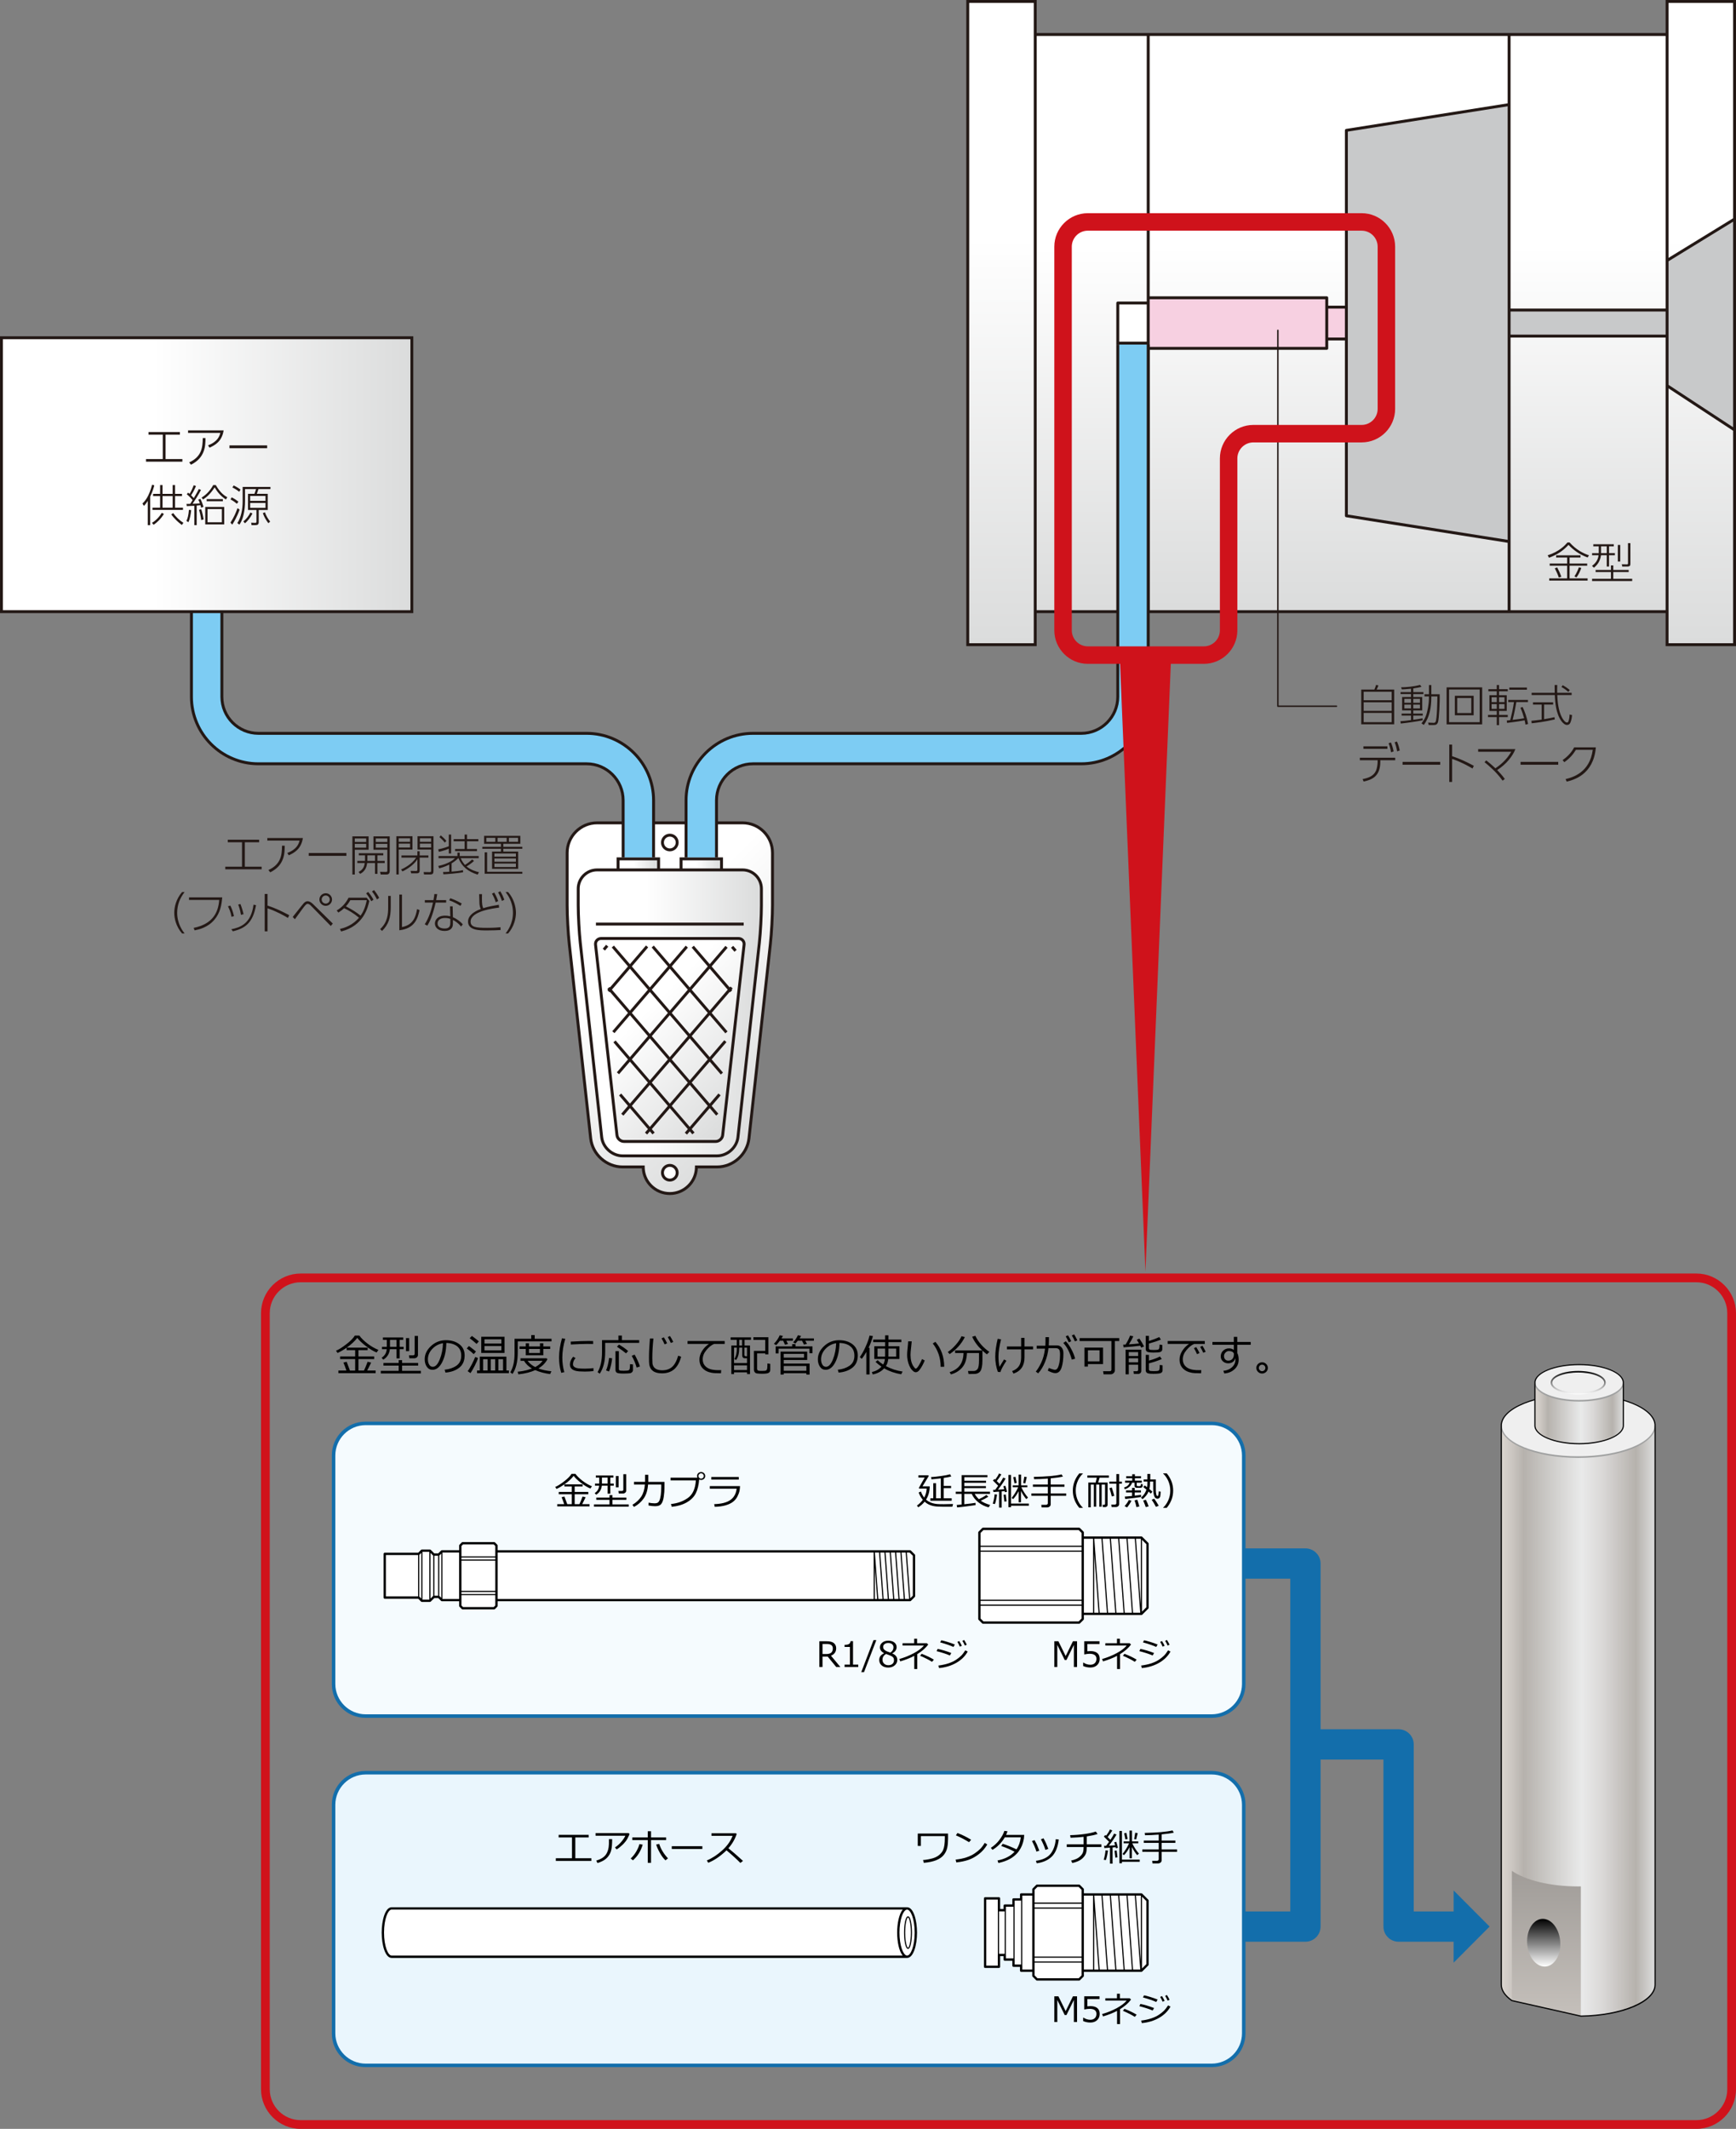 <svg xmlns="http://www.w3.org/2000/svg" xmlns:xlink="http://www.w3.org/1999/xlink" version="1.1" width="596px" height="730.655px" viewBox="0 0 596 730.655">
<rect x="0" y="0" width="596" height="730.655" fill="#808080" stroke="none"/>
<polygon fill="#231815" points="571.835,0 571.835,11.34 355.908,11.34 355.908,0 331.743,0 331.743,221.76 355.908,221.76 355.908,210.421 571.835,210.421 571.835,221.76 596,221.76 596,0"/>
<polygon fill="#C8C9CA" points="595,146.635 572.836,132.088 572.836,89.68 595,76.083"/>
<rect x="384.248" y="104.496" fill="#FFF" width="9.45" height="12.771"/>
<rect x="394.699" y="102.697" fill="#F7D0E1" width="60.299" height="16.367"/>
<rect x="455.997" y="105.916" fill="#F7D0E1" width="5.735" height="9.926"/>
<polygon fill="#C8C9CA" points="462.734,45.166 517.605,36.479 517.605,185.277 462.734,176.597"/>
<rect x="518.605" y="106.91" fill="#C8C9CA" width="53.23" height="7.939"/>
<linearGradient id="sid2" gradientUnits="userSpaceOnUse" x1="175.529" y1="800.581" x2="175.529" y2="603.499" gradientTransform="matrix(1 0 0 -1 199.275 812.92)">
 <stop offset="0.368" style="stop-color:#FFF"/>
 <stop offset="1" style="stop-color:#DBDCDC"/>
</linearGradient>
<path fill="url(#sid2)" d="M393.699,118.267v1.297v89.857h-37.791V12.34h37.791v89.857v1.299h-9.95c-0.276,0-0.5,0.224-0.5,0.5 v14.271H393.699z"/>
<linearGradient id="sid3" gradientUnits="userSpaceOnUse" x1="256.877" y1="800.787" x2="256.877" y2="604.215" gradientTransform="matrix(1 0 0 -1 199.275 812.92)">
 <stop offset="0.368" style="stop-color:#FFF"/>
 <stop offset="1" style="stop-color:#DBDCDC"/>
</linearGradient>
<path fill="url(#sid3)" d="M517.605,12.34v23.127l-55.449,8.777c-0.243,0.039-0.422,0.248-0.422,0.494v60.177h-5.735v-2.719 c0-0.276-0.224-0.5-0.5-0.5h-60.799V12.339L517.605,12.34L517.605,12.34z"/>
<linearGradient id="sid4" gradientUnits="userSpaceOnUse" x1="256.877" y1="800.786" x2="256.877" y2="604.214" gradientTransform="matrix(1 0 0 -1 199.275 812.92)">
 <stop offset="0.368" style="stop-color:#FFF"/>
 <stop offset="1" style="stop-color:#DBDCDC"/>
</linearGradient>
<path fill="url(#sid4)" d="M394.699,209.421v-89.357h60.799c0.276,0,0.5-0.224,0.5-0.5v-2.723h5.735v60.183 c0,0.246,0.179,0.455,0.422,0.494l55.449,8.771v23.131L394.699,209.421L394.699,209.421z"/>
<linearGradient id="sid5" gradientUnits="userSpaceOnUse" x1="345.945" y1="800.787" x2="345.945" y2="604.215" gradientTransform="matrix(1 0 0 -1 199.275 812.92)">
 <stop offset="0.368" style="stop-color:#FFF"/>
 <stop offset="1" style="stop-color:#DBDCDC"/>
</linearGradient>
<rect x="518.605" y="12.34" fill="url(#sid5)" width="53.23" height="93.57"/>
<linearGradient id="sid6" gradientUnits="userSpaceOnUse" x1="345.945" y1="800.786" x2="345.945" y2="604.214" gradientTransform="matrix(1 0 0 -1 199.275 812.92)">
 <stop offset="0.368" style="stop-color:#FFF"/>
 <stop offset="1" style="stop-color:#DBDCDC"/>
</linearGradient>
<rect x="518.605" y="115.849" fill="url(#sid6)" width="53.23" height="93.573"/>
<linearGradient id="sid7" gradientUnits="userSpaceOnUse" x1="384.643" y1="811.921" x2="384.643" y2="592.16" gradientTransform="matrix(1 0 0 -1 199.275 812.92)">
 <stop offset="0.368" style="stop-color:#FFF"/>
 <stop offset="1" style="stop-color:#DBDCDC"/>
</linearGradient>
<path fill="url(#sid7)" d="M572.835,1H595v73.911l-22.164,13.596L572.835,1z M572.835,220.76l0.001-87.477L595,147.832v72.928 H572.835L572.835,220.76z"/>
<linearGradient id="sid8" gradientUnits="userSpaceOnUse" x1="144.551" y1="811.921" x2="144.551" y2="592.16" gradientTransform="matrix(1 0 0 -1 199.275 812.92)">
 <stop offset="0.368" style="stop-color:#FFF"/>
 <stop offset="1" style="stop-color:#DBDCDC"/>
</linearGradient>
<rect x="332.743" y="1" fill="url(#sid8)" width="22.165" height="219.76"/>
<path fill="#231815" d="M531.334,190.587c3.944-1.244,5.939-3.404,6.811-4.41h0.72c2.37,2.64,4.785,3.765,6.66,4.41l-0.466,0.75 c-2.954-1.08-4.936-2.625-6.569-4.334c-1.905,2.1-3.854,3.344-6.675,4.424L531.334,190.587z M538.025,193.423v-2.086h-3.78v-0.75 h8.37v0.75h-3.75v2.086h6.045v0.734h-6.045v4.35h6.194v0.75h-13.185v-0.75h6.149v-4.35h-5.984v-0.734H538.025z M535.159,198.222 c-0.33-1.02-0.675-1.813-1.364-3.18l0.824-0.285c0.63,1.186,1.021,2.055,1.425,3.195L535.159,198.222z M540.53,197.833 c0.811-1.201,1.32-2.551,1.53-3.135l0.824,0.237c-0.346,0.99-0.841,2.16-1.649,3.24L540.53,197.833z"/>
<path fill="#231815" d="M554.043,186.793v0.72h-1.635v2.34h2.01v0.705h-2.01v3.885h-0.78v-3.885h-1.965 c-0.27,1.875-1.108,3.209-2.443,4.289l-0.646-0.629c0.931-0.689,2.07-1.859,2.235-3.66h-2.221v-0.705h2.295v-2.34h-1.875v-0.72 H554.043z M553.07,198.658v-2.324h-5.265v-0.722h5.265v-1.561h0.795v1.561h5.295v0.722h-5.295v2.324h6.495v0.75h-13.771v-0.75 H553.07z M551.628,187.512h-1.965v2.34h1.965V187.512z M556.248,187.034v5.685h-0.81v-5.685H556.248z M559.744,193.453 c0,0.676-0.135,0.989-1.14,0.989h-1.65l-0.165-0.766l1.681,0.031c0.42,0.014,0.449-0.09,0.449-0.437v-6.854h0.825V193.453z"/>
<path fill="#136EAB" d="M511.405,661.221l-12.349-12.395v7.201h-13.697v-57.328c0-2.871-2.327-5.199-5.198-5.199h-26.78v-56.879 c0-2.869-2.328-5.197-5.199-5.197h-20.577v-31.975c0-6.354-5.169-11.521-11.523-11.521H125.445c-6.353,0-11.52,5.17-11.52,11.521 v78.598c0,6.357,5.169,11.527,11.52,11.527h290.632c6.354,0,11.524-5.17,11.523-11.527V541.82h15.379v114.205h-15.379v-36.689 c0-6.352-5.169-11.52-11.523-11.52H125.445c-6.353,0-11.52,5.17-11.52,11.52v78.605c0,6.354,5.169,11.52,11.52,11.52h290.632 c6.354,0,11.524-5.17,11.523-11.52V666.42h20.577c2.87,0,5.199-2.33,5.199-5.201v-57.322h21.585v57.322 c0,2.871,2.322,5.201,5.195,5.201h18.896v7.197L511.405,661.221z"/>
<path fill="#D0121B" d="M582.397,440.088c5.846,0,10.604,4.758,10.604,10.605v266.357c0,5.854-4.763,10.605-10.604,10.605H103.216 c-5.848,0-10.605-4.756-10.605-10.605V450.695c0-5.855,4.762-10.607,10.605-10.607H582.397 M582.397,437.088H103.216 c-7.482,0-13.604,6.121-13.604,13.605v266.357c0,7.482,6.123,13.605,13.604,13.605h479.181c7.48,0,13.604-6.121,13.604-13.605 V450.695C595.998,443.209,589.877,437.088,582.397,437.088L582.397,437.088z"/>
<path d="M124.956,470.387c0.279-0.537,0.704-1.547,1.26-3.02l1.209,0.291c-0.308,0.641-0.759,1.551-1.356,2.729h2.9v0.896h-12.784 v-0.896h2.745c-0.434-1.305-0.78-2.215-1.039-2.729l1.12-0.291l1.128,3.02h1.794v-3.926h-5.168v-0.908h5.168v-2.168h-2.921v-0.844 c-1.054,0.736-2.094,1.344-3.118,1.816l-0.535-0.775c0.953-0.395,2.145-1.143,3.566-2.242c1.426-1.098,2.392-2.084,2.896-2.959 h1.549c0.625,0.875,1.542,1.777,2.75,2.713c1.208,0.939,2.474,1.67,3.796,2.205l-0.624,0.895c-1.108-0.453-2.325-1.189-3.65-2.189 c-1.325-1.004-2.313-1.949-2.978-2.832c-0.918,1.176-2.128,2.291-3.63,3.355h7.193v0.854h-3.164v2.17h5.396v0.906h-5.396v3.926 h1.893L124.956,470.387L124.956,470.387z"/>
<path d="M130.732,471.381v-0.896h6.143v-1.793h-5.227v-0.9h5.227v-0.969h1.171v0.969h5.515v0.9h-5.515v1.793h6.459v0.896H130.732z M131.592,466.65l-0.58-0.641c1.098-0.729,1.684-1.717,1.758-2.959h-1.64v-0.814h1.67v-2.373h-1.333v-0.828h6.964v0.828h-1.222 v2.373h1.356v0.814h-1.356v3.17h-1.091v-3.17h-2.271C133.678,464.633,132.927,465.83,131.592,466.65z M133.884,459.863v2.373h2.233 v-2.373H133.884z M139.388,463.73v-4.482h1.091v4.482H139.388z M142.266,466.182h-1.713l-0.154-1.01h1.354 c0.41,0,0.609-0.188,0.609-0.572v-6.086h1.133v6.521c0,0.332-0.136,0.604-0.396,0.822 C142.839,466.074,142.559,466.182,142.266,466.182z"/>
<path d="M152.935,471.088l-0.284-0.988c1.57-0.141,2.916-0.6,4.03-1.365c1.114-0.771,1.673-1.926,1.673-3.455 c0-1.365-0.449-2.422-1.351-3.17c-0.9-0.746-2.156-1.146-3.771-1.189c-0.055,2.627-0.521,4.818-1.412,6.576 c-0.89,1.756-2.003,2.637-3.341,2.637c-0.829,0-1.479-0.354-1.958-1.061c-0.477-0.703-0.714-1.562-0.714-2.58 c0-1.676,0.727-3.182,2.166-4.521c1.447-1.334,3.157-2.002,5.134-2.002c1.861,0,3.396,0.473,4.604,1.396 c1.206,0.93,1.807,2.201,1.807,3.811c0,1.834-0.604,3.24-1.822,4.211C156.481,470.361,154.894,470.928,152.935,471.088z M152.088,461.014c-1.416,0.221-2.635,0.855-3.653,1.918c-1.021,1.068-1.531,2.273-1.531,3.615c0,0.713,0.147,1.318,0.447,1.814 c0.297,0.492,0.712,0.74,1.244,0.74c0.913,0,1.709-0.855,2.389-2.562C151.66,464.836,152.028,462.996,152.088,461.014z"/>
<path d="M162.64,464.754c-0.68-0.645-1.479-1.301-2.403-1.953l0.74-0.83c0.946,0.686,1.757,1.312,2.436,1.889L162.64,464.754z M161.526,471.271l-0.979-0.678c0.396-0.484,0.867-1.24,1.398-2.266c0.534-1.023,0.933-1.889,1.187-2.598l0.979,0.361 c-0.176,0.633-0.525,1.479-1.062,2.527C162.517,469.684,162.01,470.564,161.526,471.271z M163.622,461.254 c-0.791-0.719-1.582-1.373-2.373-1.971l0.771-0.771c1.089,0.785,1.88,1.41,2.372,1.867L163.622,461.254z M163.775,471.287v-0.916 h0.935v-4.736h9.149v4.736h0.856v0.916H163.775z M165.224,464.342v-5.551h7.989v5.551H165.224z M165.854,470.371h1.562v-3.867 h-1.562V470.371z M166.332,461.129h5.801v-1.463h-5.801V461.129z M172.133,461.971h-5.801v1.486h5.801V461.971z M168.483,470.371 h1.531v-3.867h-1.531V470.371z M171.092,470.371h1.618v-3.867h-1.618V470.371z"/>
<path d="M177.757,460.381v3.502c0,1.867-0.165,3.422-0.495,4.664c-0.33,1.238-0.772,2.24-1.322,3.002l-0.734-0.561 c0.971-1.633,1.45-3.783,1.45-6.445v-5.074h5.727v-1.244h1.188v1.244h5.779v0.914L177.757,460.381L177.757,460.381L177.757,460.381z M183.76,470.24c-1.553,0.711-3.484,1.195-5.793,1.449l-0.241-0.908c0.658-0.062,1.271-0.139,1.834-0.242 c0.564-0.102,1.032-0.205,1.406-0.312c0.374-0.105,0.929-0.285,1.666-0.541c-1.202-0.701-2.109-1.578-2.726-2.635h-1.206v-0.865 h8.963l0.272,0.312c-0.629,1.25-1.661,2.309-3.097,3.172c1.298,0.48,2.791,0.799,4.474,0.967l-0.442,0.959 C187.037,471.373,185.332,470.922,183.76,470.24z M180.51,465.156v-2.188h-2.146v-0.855h2.146v-1.082h1.097v1.082h3.77v-1.082h1.146 v1.082h2.374v0.855h-2.374v2.188H180.51z M183.753,469.191c1.144-0.617,1.982-1.332,2.535-2.143h-5.149 C181.754,467.91,182.627,468.621,183.753,469.191z M181.605,462.967v1.396h3.77v-1.396H181.605z"/>
<path d="M193.742,470.936l-1.052,0.236c-0.504-1.604-0.754-3.348-0.754-5.229c0-2.051,0.333-4.262,1.002-6.633l1.128,0.191 c-0.673,2.227-1.01,4.391-1.01,6.496C193.059,467.74,193.288,469.383,193.742,470.936z M203.746,470.576 c-1.021,0.104-2.021,0.164-2.995,0.164c-1.358,0-2.372-0.082-3.043-0.238c-0.671-0.16-1.186-0.422-1.527-0.787 c-0.348-0.367-0.521-0.84-0.521-1.416c0-0.838,0.361-1.725,1.098-2.656l0.849,0.453c-0.6,0.658-0.896,1.371-0.896,2.145 c0,0.379,0.162,0.688,0.482,0.922c0.324,0.229,0.765,0.391,1.308,0.465c0.545,0.076,1.312,0.113,2.313,0.113 c1.02,0,1.991-0.062,2.934-0.182L203.746,470.576L203.746,470.576z M203.655,461.262c-0.774-0.014-1.511-0.02-2.195-0.02 c-1.01,0-2.839,0.062-5.484,0.205c0-0.227-0.016-0.549-0.044-0.988c2.514-0.145,4.557-0.221,6.13-0.221 c0.78,0,1.301,0.008,1.562,0.02v0.064C203.622,460.547,203.634,460.861,203.655,461.262z"/>
<path d="M207.772,460.887v2.896c0,1.74-0.15,3.223-0.464,4.439c-0.311,1.23-0.778,2.312-1.403,3.248l-0.743-0.551 c1.021-1.672,1.526-3.965,1.526-6.885v-4.086h5.624v-1.572h1.193v1.572h5.938v0.938H207.772L207.772,460.887z M209.092,470.709 l-1.025-0.369c0.463-1.008,0.814-2.438,1.06-4.283l1.021,0.125c-0.035,0.625-0.161,1.41-0.377,2.359 C209.551,469.488,209.326,470.209,209.092,470.709z M211.302,463.73h1.164v6.104c0,0.252,0.09,0.416,0.268,0.498 c0.183,0.084,0.666,0.125,1.462,0.125c0.448,0,0.812-0.018,1.096-0.051c0.272-0.035,0.465-0.082,0.562-0.141 c0.103-0.057,0.178-0.135,0.238-0.234c0.061-0.104,0.104-0.285,0.143-0.555c0.034-0.27,0.062-0.691,0.081-1.283l0.99,0.096v1.926 c0,0.189-0.041,0.355-0.122,0.492s-0.185,0.26-0.312,0.354c-0.127,0.1-0.27,0.166-0.415,0.211c-0.147,0.045-0.475,0.08-0.971,0.104 c-0.49,0.031-0.951,0.045-1.379,0.045c-1.222,0-1.995-0.098-2.313-0.283c-0.325-0.188-0.486-0.529-0.486-1.021L211.302,463.73 L211.302,463.73z M214.913,464.484c-0.64-0.543-1.67-1.305-3.105-2.277l0.689-0.727c1.245,0.709,2.301,1.445,3.171,2.221 L214.913,464.484z M218.572,469.361c-0.391-1.402-0.953-2.742-1.695-4.021l0.996-0.416c0.309,0.502,0.655,1.189,1.055,2.062 c0.396,0.869,0.654,1.541,0.777,2.008L218.572,469.361z"/>
<path d="M233.856,465.662c-0.551,1.963-1.36,3.4-2.437,4.316c-1.076,0.906-2.457,1.363-4.146,1.363 c-0.653,0-1.245-0.062-1.757-0.193c-0.511-0.137-0.949-0.33-1.312-0.594c-0.363-0.262-0.655-0.588-0.875-0.979 c-0.225-0.396-0.362-0.82-0.429-1.279c-0.062-0.459-0.094-1.219-0.094-2.273c0-1.805,0.109-4.016,0.33-6.641h1.2 c-0.259,2.52-0.388,4.748-0.388,6.695c0,0.68,0.016,1.25,0.047,1.719c0.031,0.467,0.173,0.896,0.424,1.291 c0.252,0.396,0.625,0.693,1.124,0.9c0.498,0.205,1.117,0.309,1.853,0.309c1.324,0,2.423-0.371,3.308-1.113 c0.878-0.746,1.592-2.047,2.138-3.898L233.856,465.662z M229.017,461.027l-0.842,0.373c-0.353-0.791-0.707-1.48-1.062-2.061 l0.791-0.357C228.329,459.643,228.7,460.324,229.017,461.027z M231.146,460.574l-0.841,0.344c-0.328-0.758-0.677-1.432-1.048-2.02 l0.763-0.359C230.411,459.148,230.787,459.826,231.146,460.574z"/>
<path d="M248.797,461.262h-3.669c-0.896,0.387-1.768,1.076-2.607,2.096c-0.845,1.012-1.267,2.062-1.267,3.154 c0,0.85,0.224,1.555,0.673,2.113c0.45,0.562,1.05,0.98,1.799,1.236c0.75,0.264,1.746,0.393,2.991,0.393 c0.283,0,0.576-0.008,0.878-0.02l-0.074,1.084h-0.037c-0.898,0-1.647-0.02-2.244-0.049c-0.593-0.033-1.22-0.15-1.882-0.357 c-0.662-0.209-1.244-0.523-1.746-0.947c-0.503-0.424-0.876-0.918-1.121-1.473c-0.239-0.559-0.362-1.189-0.362-1.889 c0-0.982,0.3-1.955,0.897-2.926c0.604-0.961,1.394-1.773,2.365-2.443h-7.344v-0.979h12.749L248.797,461.262L248.797,461.262z"/>
<path d="M256.465,470.992h-4.452v0.609h-0.931v-9.809h1.869v-1.953h-2.109v-0.844h6.986v0.844h-2.205v1.953h1.869v9.809h-1.025 v-0.609H256.465z M252.01,467.822h4.452v-1.648h-0.887c-0.2,0-0.376-0.088-0.53-0.268c-0.153-0.178-0.231-0.396-0.231-0.645v-2.729 h-1.04v0.193c0,1.738-0.347,3.084-1.039,4.021l-0.63-0.293c0.317-0.535,0.542-1.1,0.673-1.686c0.137-0.586,0.198-1.264,0.198-2.021 v-0.219h-0.966V467.822L252.01,467.822z M252.01,470.209h4.452v-1.588h-4.452V470.209L252.01,470.209z M253.791,461.795h0.974 v-1.953h-0.974V461.795z M256.465,465.486v-2.951h-0.887v2.445c0,0.34,0.154,0.506,0.478,0.506H256.465L256.465,465.486z M258.82,463.633h3.894v-3.764h-4.062v-0.914h5.146v5.871h-1.084v-0.336h-2.79v5.279c0,0.188,0.046,0.344,0.142,0.457 c0.099,0.111,0.233,0.188,0.415,0.227c0.182,0.037,0.539,0.057,1.076,0.057c0.713,0,1.165-0.031,1.358-0.104 c0.189-0.072,0.335-0.248,0.425-0.525c0.091-0.273,0.136-0.92,0.136-1.928l0.966,0.141v2.066c0,0.422-0.165,0.75-0.493,0.979 c-0.329,0.229-1.069,0.344-2.229,0.344c-0.328,0-0.66-0.016-0.996-0.029c-0.337-0.021-0.615-0.043-0.831-0.072 c-0.218-0.02-0.409-0.102-0.572-0.227c-0.165-0.129-0.286-0.285-0.366-0.463c-0.083-0.188-0.125-0.393-0.125-0.623L258.82,463.633 L258.82,463.633z"/>
<path d="M267.733,460.162c-0.522,0.703-0.941,1.203-1.252,1.5l-0.784-0.438c0.874-0.906,1.539-1.889,1.992-2.938l1.102,0.213 c-0.102,0.182-0.264,0.465-0.482,0.855h3.896v0.807h-2.225l0.549,1.119l-1.035,0.242l-0.615-1.363h-1.145L267.733,460.162 L267.733,460.162z M271.967,462.096v-0.777h1.135v0.777h5.843v2.336h-1.054v-1.561h-10.576v1.627h-1.021v-2.402H271.967 L271.967,462.096z M276.836,471.777v-0.48h-7.771v0.463h-1.103V463.9h9.163v2.857h-8.06v1.238h8.881v3.777L276.836,471.777 L276.836,471.777z M276.038,464.65h-6.976v1.312h6.976V464.65L276.038,464.65z M276.836,468.826h-7.771v1.631h7.771V468.826z M273.893,460.162c-0.367,0.463-0.646,0.781-0.836,0.951l-0.754-0.396c0.654-0.713,1.201-1.525,1.641-2.453l1.068,0.234 c-0.111,0.25-0.279,0.533-0.504,0.855h4.913v0.807h-2.951l0.579,1.076l-1.04,0.242l-0.659-1.318h-1.457V460.162L273.893,460.162z"/>
<path d="M287.916,471.088l-0.285-0.988c1.57-0.141,2.914-0.6,4.029-1.365c1.11-0.771,1.673-1.926,1.673-3.455 c0-1.365-0.449-2.422-1.354-3.17c-0.896-0.746-2.151-1.146-3.768-1.189c-0.058,2.627-0.525,4.818-1.414,6.576 c-0.891,1.756-2.002,2.637-3.338,2.637c-0.831,0-1.484-0.354-1.959-1.061c-0.479-0.703-0.714-1.562-0.714-2.58 c0-1.676,0.722-3.182,2.167-4.521c1.441-1.334,3.152-2.002,5.133-2.002c1.854,0,3.393,0.473,4.598,1.396 c1.206,0.93,1.812,2.201,1.812,3.811c0,1.834-0.607,3.24-1.822,4.211C291.459,470.361,289.873,470.928,287.916,471.088z M287.064,461.014c-1.414,0.221-2.633,0.855-3.647,1.918c-1.021,1.068-1.531,2.273-1.531,3.615c0,0.713,0.146,1.318,0.448,1.814 c0.296,0.492,0.71,0.74,1.238,0.74c0.913,0,1.714-0.855,2.394-2.562C286.638,464.836,287.008,462.996,287.064,461.014z"/>
<path d="M297.434,471.734v-7.74c-0.518,0.936-1.043,1.729-1.574,2.385l-0.674-0.615c0.691-0.955,1.359-2.143,1.994-3.553 c0.639-1.416,1.089-2.688,1.354-3.834l1.16,0.182c-0.323,1.266-0.823,2.605-1.501,4.027h0.354v9.148H297.434L297.434,471.734z M309.392,471.668c-2.153-0.354-4.1-1.031-5.843-2.037c-0.978,1.08-2.282,1.775-3.918,2.088l-0.31-0.811 c1.355-0.312,2.458-0.928,3.306-1.855c-0.797-0.543-1.479-1.088-2.036-1.635l0.726-0.6c0.525,0.537,1.153,1.039,1.887,1.502 c0.312-0.502,0.514-1.135,0.601-1.898h-3.646v-4.379h3.714v-1.406h-4.099v-0.871h4.099v-1.467h1.146v1.467h4.438v0.871h-4.438v1.406 h3.778v4.379h-3.845c-0.11,0.982-0.376,1.787-0.79,2.416l-0.02,0.029c1.83,0.963,3.741,1.584,5.733,1.869L309.392,471.668z M303.864,462.844h-2.601v2.752h2.593c0.004-0.139,0.008-0.418,0.008-0.842V462.844L303.864,462.844z M307.678,462.844h-2.665v2.037 c0,0.342-0.003,0.578-0.007,0.715h2.671L307.678,462.844L307.678,462.844z"/>
<path d="M317.47,466.92c-0.166,0.465-0.429,1.029-0.787,1.701c-0.356,0.668-0.725,1.227-1.098,1.674 c-0.375,0.445-0.766,0.67-1.161,0.67c-0.244,0-0.462-0.059-0.651-0.178c-0.188-0.115-0.438-0.344-0.746-0.68 c-0.309-0.338-0.589-0.803-0.846-1.395c-0.256-0.586-0.445-1.199-0.568-1.848c-0.119-0.646-0.183-1.271-0.183-1.881 c0-0.549,0.056-1.32,0.168-2.322c0.118-1.049,0.181-1.816,0.188-2.299h1.229c-0.021,0.438-0.099,1.205-0.234,2.299 c-0.12,0.979-0.183,1.748-0.183,2.312c0,0.85,0.09,1.609,0.267,2.285c0.183,0.682,0.438,1.266,0.777,1.744 c0.34,0.488,0.587,0.734,0.743,0.734c0.254,0,0.595-0.352,1.022-1.043c0.433-0.695,0.813-1.447,1.155-2.25L317.47,466.92z M324.17,469.074l-1.23,0.035v-0.129c0-1.445-0.232-2.855-0.703-4.223c-0.469-1.363-1.138-2.588-2.006-3.662l0.9-0.568 C323.121,462.811,324.135,465.656,324.17,469.074z"/>
<path d="M326.025,464.74l-0.631-0.717c0.928-0.623,1.854-1.455,2.771-2.502c0.921-1.051,1.562-2.021,1.933-2.918l1.155,0.293 C330.079,461.234,328.338,463.182,326.025,464.74z M326.472,471.711l-0.447-0.762c1.555-0.504,2.726-1.283,3.515-2.344 c0.789-1.062,1.207-2.475,1.258-4.23h-2.891v-0.889h9.322c-1.562-1.447-2.717-3.02-3.463-4.699l1.082-0.322 c1.057,2.184,2.662,4.021,4.816,5.527l-0.855,0.834c-0.55-0.434-1.062-0.865-1.529-1.295v3.396c0,0.932-0.062,1.701-0.195,2.322 c-0.13,0.619-0.304,1.068-0.504,1.35c-0.206,0.281-0.451,0.496-0.738,0.645c-0.289,0.146-0.592,0.236-0.901,0.271 c-0.312,0.031-0.926,0.053-1.839,0.053h-0.585l-0.185-1.025h1.927c0.557,0,1.004-0.221,1.343-0.666 c0.341-0.441,0.511-1.42,0.511-2.93v-2.57h-4.131c-0.099,2.146-0.642,3.795-1.63,4.951 C329.361,470.48,328.069,471.277,326.472,471.711z"/>
<path d="M345.518,467.023c-1.196,1.842-1.876,3.133-2.042,3.883l-0.898-0.062c-0.595-1.641-0.89-3.389-0.89-5.236 c0-1.748,0.281-3.789,0.841-6.121l1.158,0.205c-0.595,2.354-0.895,4.311-0.895,5.859c0,1.254,0.113,2.439,0.352,3.562 c0.606-1.021,1.131-1.867,1.575-2.539L345.518,467.023z M347.943,471.434l-0.464-0.855c1.072-0.4,1.854-0.984,2.354-1.746 s0.748-1.779,0.748-3.047v-2.674h-4.889v-0.986h4.889v-2.951h1.146v2.951h2.938v0.986h-2.938v2.791 C351.728,468.75,350.465,470.596,347.943,471.434z"/>
<path d="M360.118,460.258c0,0.439-0.021,0.939-0.063,1.5h2.812c0.69,0,1.234,0.248,1.629,0.742c0.396,0.494,0.592,1.146,0.592,1.943 c0,1.969-0.207,3.6-0.62,4.895c-0.417,1.293-1.145,1.939-2.186,1.939c-0.605,0-1.455-0.289-2.552-0.863l0.359-0.932 c0.264,0.127,0.631,0.268,1.102,0.422c0.473,0.15,0.795,0.229,0.975,0.229c0.396,0.006,0.719-0.207,0.953-0.635 c0.235-0.426,0.437-1.029,0.588-1.803c0.148-0.773,0.229-1.691,0.229-2.756c0-0.975-0.132-1.586-0.394-1.846 c-0.267-0.254-0.607-0.385-1.036-0.385h-2.548c-0.173,1.66-0.564,3.254-1.188,4.775c-0.618,1.52-1.396,2.811-2.338,3.861l-0.828-0.6 c0.638-0.754,1.271-1.799,1.896-3.141c0.627-1.338,1.051-2.924,1.271-4.748h-2.86v-0.98h2.979c0.033-0.342,0.051-1.324,0.051-2.953 h1.183L360.118,460.258L360.118,460.258z M369.106,466.33l-1.144,0.299c-0.663-2.447-1.634-4.35-2.907-5.711l0.856-0.586 c0.667,0.688,1.312,1.607,1.926,2.771C368.452,464.268,368.875,465.342,369.106,466.33z M367.774,460.33l-0.842,0.373 c-0.354-0.783-0.706-1.467-1.062-2.049l0.79-0.365C367.084,458.945,367.453,459.627,367.774,460.33z M369.876,460.029l-0.845,0.346 c-0.327-0.756-0.681-1.434-1.051-2.027l0.776-0.375C369.098,458.496,369.469,459.182,369.876,460.029z"/>
<path d="M381.343,471.676h-2.461l-0.168-1.057h2.205c0.438,0,0.651-0.184,0.651-0.551v-9.807h-10.923v-1.012h13.604v1.012h-1.504 v10.084c0,0.365-0.146,0.68-0.438,0.939C382.021,471.543,381.697,471.676,381.343,471.676z M373.499,468.174v0.855h-1.185v-6.521 h6.38v5.664L373.499,468.174L373.499,468.174z M377.504,463.428h-4.005v3.812h4.005V463.428z"/>
<path d="M385.742,462.418l-0.143-0.924l0.834-0.029c0.729-1.18,1.239-2.205,1.539-3.074l1.126,0.25 c-0.384,0.834-0.896,1.758-1.536,2.764c1.366-0.098,2.528-0.195,3.484-0.312c-0.298-0.535-0.556-0.965-0.771-1.275l0.9-0.396 c0.592,0.873,1.129,1.775,1.612,2.709l-0.982,0.379l-0.343-0.645C390.094,462.045,388.185,462.234,385.742,462.418z M390.732,468.379h-3.202v3.303h-1.097v-8.461h5.396v7.309c0,0.287-0.104,0.525-0.315,0.729c-0.214,0.197-0.486,0.297-0.824,0.297 h-1.428l-0.116-0.938h1.058c0.354,0,0.532-0.168,0.532-0.506L390.732,468.379L390.732,468.379z M390.732,465.412v-1.361h-3.202 v1.361H390.732z M387.53,467.566h3.202v-1.377h-3.202V467.566z M393.347,458.488h1.097v1.756c1.312-0.398,2.493-0.85,3.537-1.348 l0.579,0.865c-1.28,0.52-2.647,0.969-4.116,1.357v1.564c0,0.25,0.095,0.416,0.28,0.51c0.183,0.086,0.646,0.131,1.39,0.131 c0.58,0,1.017-0.025,1.293-0.074c0.28-0.047,0.465-0.189,0.557-0.414c0.089-0.227,0.134-0.68,0.134-1.354l0.938,0.125v1.434 c0,0.342-0.123,0.607-0.363,0.799c-0.246,0.191-0.646,0.301-1.194,0.33c-0.551,0.027-1.022,0.045-1.426,0.045 c-1.127,0-1.86-0.094-2.197-0.281c-0.336-0.184-0.503-0.49-0.503-0.936L393.347,458.488L393.347,458.488z M393.347,465.002h1.097 v1.971c1.67-0.459,2.932-0.934,3.778-1.42l0.632,0.891c-1.363,0.582-2.833,1.066-4.41,1.473v2.014c0,0.254,0.095,0.43,0.276,0.521 c0.181,0.088,0.64,0.133,1.371,0.133c0.834,0,1.354-0.039,1.562-0.115c0.209-0.078,0.348-0.24,0.41-0.494 c0.065-0.252,0.1-0.754,0.1-1.506l0.972,0.119v1.713c0,0.41-0.184,0.713-0.535,0.906c-0.355,0.197-1.239,0.295-2.646,0.295 c-1.171,0-1.896-0.105-2.178-0.314c-0.284-0.211-0.424-0.521-0.424-0.934L393.347,465.002L393.347,465.002z"/>
<path d="M413.617,461.262h-3.668c-0.896,0.387-1.766,1.076-2.606,2.096c-0.853,1.012-1.271,2.062-1.271,3.154 c0,0.85,0.229,1.555,0.674,2.113c0.448,0.562,1.053,0.98,1.808,1.236c0.749,0.264,1.744,0.393,2.981,0.393 c0.288,0,0.583-0.008,0.89-0.02l-0.072,1.084h-0.036c-0.903,0-1.651-0.02-2.248-0.049c-0.595-0.033-1.222-0.15-1.881-0.357 c-0.657-0.209-1.24-0.523-1.742-0.947c-0.503-0.424-0.876-0.918-1.12-1.473c-0.244-0.559-0.364-1.189-0.364-1.889 c0-0.982,0.3-1.955,0.896-2.926c0.597-0.961,1.387-1.773,2.369-2.443h-7.344v-0.979h12.748v1.002L413.617,461.262L413.617,461.262z M411.807,464.381l-0.843,0.381c-0.354-0.791-0.704-1.479-1.062-2.059l0.791-0.359C411.115,463.004,411.489,463.682,411.807,464.381 z M413.938,463.934l-0.844,0.35c-0.326-0.756-0.676-1.434-1.047-2.021l0.772-0.381C413.156,462.404,413.53,463.088,413.938,463.934z"/>
<path d="M429.397,461.545h-4.62v2.82c0.321,0.562,0.482,1.344,0.482,2.33c-0.005,1.287-0.482,2.371-1.437,3.248 c-0.944,0.873-2.123,1.354-3.519,1.439l-0.301-0.912c1.172-0.084,2.153-0.482,2.954-1.209c0.8-0.721,1.195-1.615,1.195-2.688 c0-0.184-0.012-0.348-0.024-0.492c-0.124,0.566-0.407,1.014-0.857,1.338c-0.45,0.326-0.988,0.486-1.62,0.486 c-0.712,0-1.312-0.23-1.809-0.68c-0.493-0.447-0.737-1.02-0.737-1.701c0-0.785,0.276-1.439,0.83-1.967 c0.554-0.525,1.235-0.785,2.04-0.785c0.604,0,1.143,0.18,1.616,0.531v-1.768h-7.337v-0.959h7.337v-1.75h1.181v1.75h4.62 L429.397,461.545L429.397,461.545z M423.611,464.521c-0.271-0.557-0.855-0.828-1.742-0.828c-0.431,0.006-0.812,0.184-1.146,0.535 c-0.336,0.352-0.504,0.738-0.499,1.178c0,0.475,0.134,0.854,0.396,1.143c0.27,0.287,0.621,0.439,1.075,0.439 c0.577,0,1.036-0.189,1.382-0.564c0.349-0.375,0.522-0.869,0.536-1.479L423.611,464.521L423.611,464.521z"/>
<path d="M431.325,469.484c0-0.529,0.19-0.986,0.577-1.361c0.391-0.377,0.854-0.566,1.398-0.566c0.548,0,1.014,0.189,1.396,0.566 c0.39,0.375,0.579,0.832,0.579,1.361s-0.189,0.982-0.579,1.359c-0.387,0.375-0.853,0.564-1.396,0.564s-1.017-0.189-1.398-0.564 C431.521,470.467,431.325,470.018,431.325,469.484z M432.187,469.484c0,0.309,0.109,0.568,0.327,0.791 c0.222,0.221,0.479,0.33,0.791,0.33c0.31,0,0.57-0.109,0.791-0.33c0.221-0.223,0.33-0.482,0.33-0.791s-0.109-0.568-0.33-0.789 c-0.221-0.225-0.482-0.33-0.791-0.33c-0.312,0-0.569,0.105-0.791,0.33C432.297,468.914,432.187,469.178,432.187,469.484z"/>
<path fill="#F5FBFE" d="M426.4,577.967c0,5.727-4.68,10.402-10.396,10.402H125.524c-5.721,0-10.397-4.682-10.397-10.402v-78.438 c0-5.725,4.68-10.402,10.397-10.402H416c5.722,0,10.396,4.684,10.396,10.402L426.4,577.967L426.4,577.967z"/>
<path fill="#EAF6FD" d="M426.4,697.859c0,5.723-4.68,10.398-10.396,10.398H125.524c-5.721,0-10.397-4.68-10.397-10.398V619.42 c0-5.721,4.68-10.398,10.397-10.398H416c5.722,0,10.396,4.684,10.396,10.398L426.4,697.859L426.4,697.859z"/>
<path d="M198.919,516.242c0.246-0.467,0.604-1.34,1.091-2.621l1.047,0.254c-0.267,0.555-0.658,1.344-1.174,2.367h2.514v0.771 h-11.083v-0.771h2.38c-0.376-1.129-0.676-1.92-0.896-2.367l0.971-0.254l0.978,2.621h1.559v-3.402h-4.481v-0.787h4.481v-1.877h-2.531 v-0.729c-0.914,0.639-1.812,1.164-2.705,1.57l-0.463-0.672c0.826-0.344,1.856-0.984,3.091-1.939 c1.235-0.951,2.073-1.811,2.519-2.564h1.339c0.542,0.758,1.336,1.541,2.384,2.355c1.047,0.811,2.146,1.445,3.29,1.914l-0.539,0.77 c-0.96-0.395-2.015-1.02-3.164-1.895c-1.146-0.869-2.009-1.689-2.581-2.451c-0.796,1.02-1.845,1.988-3.146,2.904h6.233v0.738h-2.737 v1.879h4.679v0.785h-4.679v3.402h1.641l0,0L198.919,516.242L198.919,516.242z"/>
<path d="M203.926,517.104v-0.781h5.318v-1.559h-4.526v-0.777h4.526v-0.838h1.015v0.838h4.78v0.777h-4.78v1.559h5.598v0.781H203.926z M204.668,513.004l-0.501-0.553c0.952-0.635,1.459-1.49,1.521-2.562h-1.421v-0.713h1.447v-2.057h-1.155v-0.715h6.037v0.717h-1.061 v2.057h1.181v0.713h-1.181v2.746h-0.945v-2.746h-1.969C206.476,511.254,205.827,512.293,204.668,513.004z M206.652,507.121v2.057 h1.938v-2.057H206.652z M211.427,510.471v-3.885h0.946v3.885H211.427z M213.922,512.598h-1.486l-0.134-0.877h1.169 c0.356,0,0.533-0.164,0.533-0.486v-5.275h0.977v5.648c0,0.283-0.107,0.52-0.339,0.715 C214.415,512.502,214.176,512.598,213.922,512.598z"/>
<path d="M222.562,506.182v2.416h5.562v0.488c0,1.473-0.021,2.469-0.062,2.992c-0.043,0.521-0.104,1.078-0.19,1.662 c-0.088,0.582-0.208,1.084-0.361,1.506c-0.154,0.42-0.332,0.748-0.533,0.98c-0.202,0.229-0.46,0.408-0.776,0.529 c-0.313,0.121-0.755,0.188-1.308,0.188c-0.592,0-1.345-0.08-2.26-0.248l0.021-0.965c0.766,0.152,1.471,0.23,2.112,0.23 c0.31,0,0.596-0.049,0.873-0.145c0.278-0.105,0.521-0.355,0.729-0.775c0.207-0.418,0.364-1.037,0.481-1.855 c0.116-0.816,0.174-1.773,0.174-2.869l-0.006-0.812h-4.533c-0.13,1.949-0.624,3.535-1.478,4.758 c-0.854,1.227-1.974,2.199-3.357,2.936l-0.528-0.729c1.302-0.785,2.309-1.719,3.021-2.801c0.711-1.082,1.132-2.469,1.262-4.164 h-3.75v-0.91h3.797v-2.416h1.115v0.004H222.562L222.562,506.182z"/>
<path d="M240.038,507.775c-0.156,1.924-0.541,3.502-1.152,4.729c-0.611,1.23-1.624,2.254-3.037,3.084 c-1.412,0.83-3.159,1.355-5.235,1.562l-0.261-0.957c2.213-0.211,4.146-0.9,5.799-2.068c1.653-1.168,2.569-3.178,2.751-6.029h-8.691 v-0.938h9.223c-0.085-0.176-0.129-0.373-0.135-0.592c0-0.373,0.137-0.688,0.41-0.945c0.271-0.258,0.607-0.393,1.018-0.4 c0.381,0,0.706,0.137,0.979,0.395c0.268,0.258,0.4,0.584,0.411,0.979c0,0.373-0.137,0.693-0.403,0.951 c-0.271,0.256-0.603,0.391-0.984,0.398C240.469,507.934,240.239,507.879,240.038,507.775z M240.696,507.482 c0.245,0,0.465-0.086,0.646-0.264c0.184-0.174,0.276-0.385,0.276-0.635c0-0.254-0.095-0.473-0.271-0.65 c-0.179-0.184-0.396-0.273-0.646-0.273c-0.244,0-0.463,0.092-0.646,0.271c-0.182,0.184-0.271,0.395-0.271,0.643 c0,0.244,0.09,0.457,0.271,0.641C240.231,507.391,240.446,507.482,240.696,507.482z"/>
<path d="M254.067,510.053c-0.045,0.768-0.107,1.355-0.203,1.771c-0.088,0.418-0.312,1.002-0.682,1.754 c-0.365,0.75-0.895,1.383-1.583,1.898c-0.688,0.514-1.548,0.908-2.578,1.193c-1.022,0.285-2.24,0.449-3.637,0.484l-0.184-0.92 c2.404-0.061,4.234-0.52,5.489-1.373c1.26-0.861,1.994-2.164,2.224-3.918h-9.221v-0.896h10.37L254.067,510.053L254.067,510.053z M253.633,507.805h-9.425v-0.887h9.425V507.805z"/>
<path d="M315.262,517.312l-0.463-0.582c0.817-0.584,1.494-1.246,2.021-1.988c-0.579-0.676-1.061-1.504-1.438-2.48l0.779-0.361 c0.298,0.811,0.674,1.518,1.132,2.1c0.521-0.959,0.812-1.996,0.858-3.111h-2.558l-0.147-0.213l2.018-3.564h-2.157v-0.781h3.376 l0.203,0.205l-2.176,3.59h2.488c-0.021,1.723-0.439,3.248-1.27,4.57c0.312,0.279,0.662,0.525,1.047,0.732 c0.386,0.209,0.811,0.375,1.27,0.502s0.929,0.213,1.401,0.264c0.479,0.047,1.273,0.066,2.396,0.066c1.083,0,2.137-0.021,3.157-0.066 l-0.233,0.92l-2.506,0.014c-0.966,0-1.872-0.023-2.727-0.074c-0.851-0.049-1.637-0.211-2.354-0.479 c-0.727-0.275-1.368-0.668-1.938-1.186C316.844,516.145,316.114,516.789,315.262,517.312z M319.401,515.072v-0.838h1.011v-5.164 h0.948v5.164h1.635v-6.854c-1.122,0.146-2.188,0.252-3.206,0.336l-0.155-0.762c0.979-0.055,2.136-0.174,3.464-0.365 c1.328-0.188,2.358-0.387,3.097-0.598l0.38,0.77c-0.587,0.154-1.446,0.314-2.58,0.48v2.742h2.53v0.768h-2.53v3.484h2.729v0.838 h-7.313v-0.002H319.401L319.401,515.072z"/>
<path d="M328.602,517.363l-0.157-0.838l1.688-0.158v-3.646h-2.006v-0.754h2.006v-5.688h8.866v0.717h-7.933v1.217h7.466v0.693h-7.466 v1.15h7.414v0.697h-7.414v1.213h8.815v0.754h-5.255c0.385,0.678,0.867,1.281,1.451,1.822c1.024-0.479,1.886-0.971,2.567-1.477 l0.658,0.619c-0.722,0.48-1.588,0.939-2.595,1.375c0.786,0.572,1.864,1.064,3.235,1.475l-0.53,0.799 c-1.279-0.311-2.438-0.875-3.478-1.688c-1.036-0.816-1.812-1.791-2.335-2.928h-2.545v3.555c1.959-0.207,3.245-0.365,3.858-0.48 l0.012,0.777c-0.438,0.082-1.421,0.217-2.944,0.408C330.475,517.174,329.343,517.301,328.602,517.363z"/>
<path d="M341.572,516.205l-0.728-0.123c0.346-1.17,0.551-2.242,0.615-3.211l0.843,0.068c-0.067,0.537-0.176,1.148-0.325,1.842 C341.825,515.473,341.695,515.945,341.572,516.205z M342.993,517.422v-5.479l-1.923,0.145l-0.116-0.756 c0.107,0,0.354-0.006,0.718-0.02c0.309-0.404,0.646-0.869,1.01-1.395l-1.791-1.783l0.516-0.545l0.271,0.246 c0.578-0.771,1.014-1.48,1.301-2.133l0.809,0.338c-0.475,0.787-1.007,1.545-1.602,2.279l0.958,0.926 c0.604-0.896,1.026-1.605,1.275-2.121l0.824,0.318c-0.749,1.283-1.629,2.561-2.638,3.834c0.868-0.043,1.586-0.098,2.158-0.152 l-0.292-1.027l0.688-0.156c0.104,0.285,0.299,0.965,0.569,2.039l-0.705,0.176c-0.021-0.107-0.054-0.24-0.096-0.396l-1.041,0.105 v5.555L342.993,517.422L342.993,517.422L342.993,517.422z M344.838,515.377c-0.06-0.297-0.146-1.088-0.279-2.373l0.73-0.076 l0.29,2.35L344.838,515.377z M347.105,516.043h6.111v0.744h-6.111v0.498h-0.89v-11.066h0.89V516.043z M347.821,514.514l-0.514-0.4 c0.369-0.439,0.773-1.016,1.219-1.725c0.444-0.711,0.782-1.354,1.018-1.938h-1.854v-0.66h2.005v-3.701h0.862v3.701h2.158v0.658 h-2.061c0.229,0.529,0.561,1.133,0.99,1.805c0.438,0.676,0.866,1.256,1.294,1.736l-0.595,0.523 c-0.664-0.762-1.272-1.689-1.822-2.793v3.875h-0.807v-3.799C349.133,512.912,348.501,513.818,347.821,514.514z M348.297,509.109 L347.859,507l0.772-0.146l0.421,2.098L348.297,509.109z M351.994,509.109L351.298,509l0.368-2.182l0.851,0.133L351.994,509.109z"/>
<path d="M354.098,513.371v-0.807h5.638v-2.277h-5.123v-0.785h5.123v-2.039c-1.773,0.145-3.348,0.211-4.713,0.211l-0.101-0.795 c4.329-0.078,7.511-0.354,9.546-0.852l0.45,0.756c-0.979,0.229-2.376,0.428-4.194,0.596v2.123h4.723v0.785h-4.723v2.277h5.318v0.807 h-5.318v2.934c0,0.312-0.123,0.562-0.366,0.762c-0.238,0.188-0.528,0.291-0.861,0.291h-1.897l-0.104-0.896h1.656 c0.141,0,0.271-0.051,0.396-0.145c0.124-0.105,0.188-0.211,0.188-0.34v-2.604L354.098,513.371L354.098,513.371z"/>
<path d="M371.78,517.508h-1.245c-1.477-1.768-2.212-3.732-2.212-5.912c0-2.154,0.735-4.129,2.212-5.904h1.245v0.061 c-0.688,0.645-1.257,1.426-1.688,2.355c-0.521,1.1-0.775,2.264-0.775,3.486c0,1.234,0.258,2.406,0.775,3.514 c0.437,0.928,1,1.713,1.688,2.354V517.508z"/>
<path d="M380.698,507.158h-3.188l-0.478,1.67h3.224v7.666c0,0.236-0.083,0.422-0.253,0.555c-0.169,0.143-0.378,0.201-0.626,0.201 h-0.743l-0.098-0.775h0.438c0.273,0,0.411-0.131,0.411-0.395v-6.549h-1.167v7.596h-0.799v-7.596h-1.075v7.596h-0.805v-7.596h-1.062 v7.793h-0.838v-8.498h2.513c0.081-0.316,0.214-0.873,0.396-1.67H373.3v-0.742h7.396L380.698,507.158L380.698,507.158z M385.155,509.229h-0.938v7.004c0,0.297-0.111,0.537-0.336,0.727c-0.229,0.182-0.489,0.275-0.793,0.275h-1.455l-0.106-0.85h1.167 c0.384,0,0.572-0.164,0.572-0.482v-6.674h-2.406v-0.74h2.406v-2.572h0.951v2.572h0.938V509.229L385.155,509.229z M382.572,513.367 l-0.875,0.229c-0.238-1.021-0.514-1.975-0.813-2.836l0.813-0.234C381.773,510.734,382.063,511.68,382.572,513.367z"/>
<path d="M386.156,511.107l-0.237-0.566c1.019-0.32,1.651-0.879,1.908-1.674h-1.562v-0.689h2.449v-0.836h-2.082v-0.676h2.082v-0.678 h0.914v0.678h2.117v0.676h-2.117v0.836H392v0.689h-1.74v0.863c0,0.217,0.143,0.328,0.425,0.328h0.534 c0.292,0,0.438-0.139,0.438-0.404v-0.326l0.647,0.059v0.527c0,0.182-0.05,0.33-0.146,0.449c-0.1,0.119-0.205,0.197-0.328,0.236 c-0.124,0.041-0.334,0.062-0.638,0.062c-0.608,0-0.979-0.01-1.107-0.029c-0.132-0.02-0.265-0.09-0.396-0.209 c-0.131-0.119-0.194-0.258-0.194-0.414v-1.143h-0.829c-0.188,0.596-0.521,1.088-0.995,1.479 C387.189,510.74,386.688,510.992,386.156,511.107z M386.925,517.363l-0.837-0.447c0.627-0.682,1.121-1.391,1.479-2.121l0.876,0.277 c-0.131,0.311-0.372,0.729-0.725,1.25C387.375,516.848,387.108,517.197,386.925,517.363z M391.746,513.785 c-0.729,0.143-2.532,0.375-5.42,0.691l-0.173-0.826c0.624-0.035,1.464-0.107,2.508-0.215v-1.215h-2.081v-0.701h2.081v-0.863h0.91 v0.863h2.135v0.701h-2.135v1.111c0.979-0.113,1.701-0.203,2.188-0.279L391.746,513.785z M390.159,517.25 c-0.142-0.768-0.354-1.537-0.645-2.311l0.946-0.197c0.355,1.084,0.59,1.854,0.686,2.307L390.159,517.25z M395.069,512.625 c-0.188-0.211-0.438-0.449-0.741-0.719c-0.388,0.934-1.067,1.811-2.06,2.633l-0.566-0.553c0.888-0.689,1.521-1.602,1.896-2.727 c-0.396-0.332-0.758-0.631-1.093-0.889l0.521-0.553c0.155,0.115,0.421,0.318,0.793,0.604c0.071-0.377,0.108-0.768,0.108-1.168 v-0.773h-1.302v-0.725h1.302v-1.883h0.981v1.883h1.913v3.74c0,0.422,0.042,0.855,0.124,1.293c0.084,0.441,0.233,0.662,0.455,0.662 c0.131,0,0.229-0.098,0.278-0.287c0.056-0.188,0.104-0.629,0.15-1.312l0.649,0.119c-0.033,0.807-0.081,1.334-0.14,1.6 c-0.062,0.262-0.183,0.461-0.359,0.6c-0.179,0.143-0.371,0.211-0.573,0.215c-0.512,0-0.885-0.279-1.112-0.854 c-0.231-0.568-0.355-1.441-0.375-2.615v-2.439h-1.071c0,1.021-0.083,1.883-0.254,2.572c0.521,0.438,0.877,0.744,1.055,0.943 L395.069,512.625z M393.355,517.25c-0.085-0.301-0.377-1.055-0.876-2.26l0.915-0.248c0.438,0.838,0.754,1.594,0.956,2.266 L393.355,517.25z M396.866,517.168c-0.62-1.137-1.107-1.945-1.473-2.426l0.862-0.387c0.146,0.188,0.414,0.58,0.8,1.18 c0.385,0.602,0.639,1.025,0.762,1.264L396.866,517.168z"/>
<path d="M402.767,511.59c0,2.172-0.735,4.146-2.208,5.912h-1.244v-0.049c0.694-0.646,1.26-1.426,1.696-2.355 c0.516-1.104,0.771-2.27,0.771-3.508c0-1.229-0.258-2.393-0.771-3.494c-0.438-0.924-1.001-1.709-1.696-2.352v-0.07h1.244 C402.03,507.455,402.767,509.426,402.767,511.59z"/>
<path d="M369.771,693.979h-1.089V686.4l-2.548,5.18h-0.6l-2.551-5.18v7.578h-1.015v-8.824h1.396l2.5,5.078l2.495-5.078h1.406 L369.771,693.979L369.771,693.979z"/>
<path d="M371.863,693.646v-1.172h0.097c0.764,0.49,1.557,0.738,2.38,0.738c0.634,0,1.141-0.182,1.521-0.543 c0.38-0.355,0.569-0.855,0.569-1.494c0-1.152-0.792-1.73-2.378-1.73c-0.452,0-1.056,0.078-1.806,0.23v-4.525h5.24v0.943h-4.188 v2.508c0.518-0.055,0.862-0.078,1.043-0.078c1.051,0,1.848,0.227,2.392,0.68c0.542,0.455,0.813,1.113,0.813,1.979 c0,0.875-0.292,1.592-0.883,2.146c-0.588,0.555-1.354,0.832-2.309,0.832C373.438,694.16,372.606,693.988,371.863,693.646z"/>
<path d="M384.523,694.674h-1.019v-4.52c-1.317,0.705-2.917,1.342-4.801,1.9l-0.343-0.803c1.823-0.523,3.509-1.207,5.042-2.039 c1.537-0.83,2.675-1.689,3.406-2.59h-7.328v-0.791h3.995v-1.553h0.996v1.553h3.369l0.456,0.439c-0.824,1.146-2.084,2.25-3.779,3.312 L384.523,694.674L384.523,694.674z M390.235,691.459l-0.638,0.756c-0.933-0.621-2.289-1.311-4.079-2.086l0.54-0.674 C387.651,690.072,389.044,690.742,390.235,691.459z"/>
<path d="M396.21,689.18l-0.48,0.855c-1.215-0.527-2.734-1.025-4.562-1.49l0.358-0.768 C392.849,688.025,394.406,688.494,396.21,689.18z M401.859,688.689c-0.906,1.594-2.215,2.883-3.928,3.863 c-1.712,0.984-3.688,1.584-5.921,1.803l-0.239-0.869c1.327-0.162,2.507-0.42,3.539-0.771c1.031-0.354,1.896-0.768,2.595-1.246 c0.699-0.477,1.271-0.932,1.704-1.355c0.438-0.436,0.908-1.043,1.413-1.842L401.859,688.689z M397.434,686.275l-0.49,0.832 c-0.975-0.473-2.487-0.994-4.553-1.574l0.397-0.715c0.553,0.105,1.279,0.303,2.191,0.584 C395.898,685.686,396.712,685.977,397.434,686.275z M399.826,686.709l-0.674,0.299c-0.277-0.637-0.562-1.184-0.85-1.641l0.638-0.287 C399.28,685.6,399.573,686.143,399.826,686.709z M401.531,686.352l-0.673,0.271c-0.266-0.619-0.547-1.162-0.839-1.623l0.609-0.287 C400.947,685.205,401.25,685.748,401.531,686.352z"/>
<path d="M203.019,638.695h-12.188v-0.926h5.542v-7.135h-4.577v-0.896h10.295v0.896h-4.576v7.135h5.509v0.926H203.019z"/>
<path d="M216.129,629.443c-0.073,0.266-0.297,0.766-0.676,1.5c-0.385,0.73-0.958,1.471-1.736,2.215 c-0.778,0.742-1.454,1.27-2.024,1.584l-0.566-0.688c0.854-0.551,1.608-1.229,2.271-2.027c0.662-0.809,1.092-1.471,1.291-1.988 H204.47v-0.895h11.335L216.129,629.443z M210.163,631.205c0,1.516-0.086,2.697-0.264,3.543c-0.17,0.846-0.507,1.607-1.005,2.279 c-0.498,0.678-1.133,1.219-1.896,1.625c-0.77,0.4-1.398,0.646-1.897,0.742l-0.388-0.834c1.57-0.441,2.673-1.133,3.312-2.062 c0.643-0.928,0.979-2.104,1.02-3.537l0.012-1.76L210.163,631.205L210.163,631.205z"/>
<path d="M220.651,633.105c-0.65,2.207-1.771,3.998-3.354,5.371l-0.771-0.611c0.824-0.777,1.492-1.635,2.002-2.568 c0.515-0.932,0.847-1.729,1-2.389L220.651,633.105z M223.509,639.344h-1.117v-7.801h-5.307v-0.906h5.307v-2.133h1.117v2.133h5.186 v0.906h-5.186V639.344z M229.321,637.799l-0.858,0.689c-0.688-0.646-1.324-1.498-1.917-2.562c-0.592-1.061-1.018-2.016-1.268-2.855 l1.034-0.229C226.897,634.648,227.899,636.299,229.321,637.799z"/>
<path d="M241.127,634.582h-10.496v-0.939h10.497L241.127,634.582L241.127,634.582z"/>
<path d="M255.084,638.684l-0.901,0.697c-1.16-1.189-2.744-2.639-4.754-4.328c-2.103,2.021-4.195,3.447-6.277,4.275l-0.479-0.805 c1.744-0.709,3.479-1.838,5.208-3.381c1.728-1.541,2.938-3.229,3.632-5.059h-7.242v-0.879h8.385l0.266,0.23 c-0.598,1.791-1.544,3.434-2.854,4.91C251.356,635.367,253.03,636.809,255.084,638.684z"/>
<path d="M325.486,631.043c0,1.115-0.09,2.125-0.268,3.029c-0.18,0.902-0.562,1.736-1.148,2.498c-0.589,0.764-1.456,1.377-2.603,1.85 c-1.146,0.477-2.585,0.779-4.315,0.924l-0.248-0.971c0.372,0,1.021-0.086,1.944-0.254c0.925-0.17,1.699-0.396,2.321-0.68 s1.161-0.65,1.623-1.107c0.462-0.455,0.795-0.922,1.001-1.402c0.203-0.477,0.354-1.047,0.442-1.697 c0.098-0.658,0.145-1.49,0.145-2.496v-0.559h-8.222v3.357h-1.075v-4.24h10.398L325.486,631.043L325.486,631.043z"/>
<path d="M338.946,633.041c-0.711,1.238-1.632,2.312-2.767,3.215c-1.135,0.904-2.314,1.576-3.539,2.021 c-1.226,0.439-2.665,0.752-4.327,0.928l-0.222-0.975c1.381-0.146,2.614-0.396,3.708-0.764c1.092-0.367,2.017-0.809,2.771-1.326 c0.764-0.518,1.399-1.029,1.923-1.543c0.521-0.51,1.05-1.211,1.577-2.104L338.946,633.041z M333.407,631.43l-0.718,0.83 c-1.511-0.932-3.017-1.715-4.519-2.354l0.546-0.793C330.305,629.705,331.865,630.479,333.407,631.43z"/>
<path d="M345.888,628.514c-0.135,0.439-0.294,0.852-0.482,1.24h6.229c-0.035,0.615-0.074,1.062-0.121,1.332 c-0.143,0.791-0.346,1.531-0.617,2.217c-0.271,0.689-0.633,1.355-1.079,1.984c-0.443,0.635-1.009,1.227-1.688,1.77 c-0.682,0.545-1.469,1.02-2.366,1.408c-0.896,0.396-1.895,0.699-2.988,0.936l-0.304-0.869c2.491-0.48,4.44-1.479,5.854-2.996 c-1.269-0.691-2.791-1.35-4.575-1.967l0.494-0.762c1.294,0.396,2.875,1.033,4.732,1.908c0.799-1.137,1.293-2.51,1.479-4.119h-5.493 c-0.531,0.926-1.186,1.768-1.944,2.52c-0.764,0.754-1.522,1.344-2.284,1.771l-0.559-0.688c1.143-0.73,2.123-1.633,2.941-2.711 c0.815-1.076,1.39-2.113,1.709-3.111L345.888,628.514z"/>
<path d="M356.82,635.174l-0.997,0.322c-0.354-1.176-0.869-2.385-1.532-3.623l0.883-0.33c0.358,0.637,0.62,1.119,0.771,1.453 S356.387,634.055,356.82,635.174z M363.489,631.326c-0.312,2.641-1.104,4.59-2.361,5.842c-1.263,1.248-2.991,2.029-5.2,2.334 l-0.285-0.844c2.411-0.348,4.112-1.18,5.104-2.494c0.988-1.316,1.562-2.961,1.708-4.934L363.489,631.326z M359.902,634.566 l-1.002,0.336c-0.292-1.033-0.805-2.246-1.536-3.633l0.895-0.352c0.478,0.883,0.771,1.479,0.896,1.783 C359.265,633.014,359.517,633.633,359.902,634.566z"/>
<path d="M373.112,633.924c-0.01,0.855-0.09,1.525-0.24,2.029c-0.149,0.504-0.447,1.004-0.896,1.502c-0.445,0.496-1,0.906-1.661,1.23 c-0.659,0.314-1.39,0.557-2.19,0.711l-0.389-0.85c0.583-0.104,1.152-0.275,1.709-0.52c0.561-0.24,1.057-0.574,1.493-1.008 c0.438-0.434,0.731-0.863,0.873-1.311c0.144-0.443,0.214-1.041,0.214-1.791h-5.789v-0.92h5.789v-2.568 c-1.127,0.133-2.619,0.23-4.478,0.307l-0.158-0.883c1.646-0.033,3.286-0.162,4.914-0.391c1.628-0.225,2.926-0.51,3.89-0.854 l0.637,0.832c-0.779,0.295-2.021,0.57-3.713,0.838l-0.009,2.723h5.021v0.918h-5.016L373.112,633.924L373.112,633.924z"/>
<path d="M379.654,638.398l-0.729-0.119c0.347-1.174,0.551-2.246,0.613-3.211l0.846,0.064c-0.066,0.537-0.179,1.15-0.327,1.842 C379.905,637.664,379.772,638.139,379.654,638.398z M381.072,639.617v-5.48l-1.922,0.148l-0.122-0.756 c0.114,0,0.354-0.006,0.721-0.021c0.31-0.4,0.646-0.869,1.011-1.391l-1.79-1.783l0.517-0.545l0.271,0.246 c0.578-0.773,1.014-1.484,1.301-2.133l0.806,0.338c-0.473,0.787-1.006,1.545-1.599,2.273l0.958,0.932 c0.603-0.898,1.023-1.604,1.274-2.121l0.822,0.312c-0.751,1.287-1.626,2.566-2.634,3.836c0.867-0.043,1.585-0.092,2.158-0.148 l-0.293-1.029l0.686-0.156c0.105,0.283,0.297,0.967,0.572,2.037l-0.705,0.184c-0.021-0.109-0.054-0.242-0.097-0.396l-1.04,0.105 v5.555L381.072,639.617L381.072,639.617L381.072,639.617z M382.914,637.572c-0.058-0.297-0.146-1.086-0.277-2.371l0.729-0.076 l0.289,2.342L382.914,637.572z M385.18,638.24h6.112v0.744h-6.112v0.498h-0.887v-11.068h0.887V638.24z M385.897,636.709 l-0.513-0.406c0.369-0.436,0.773-1.01,1.218-1.721c0.446-0.711,0.783-1.354,1.02-1.941h-1.854v-0.654h2.005v-3.701h0.864v3.701 h2.157v0.654h-2.062c0.229,0.529,0.558,1.137,0.99,1.811c0.438,0.676,0.866,1.254,1.294,1.736l-0.596,0.521 c-0.663-0.762-1.271-1.689-1.821-2.791v3.871h-0.808v-3.797C387.213,635.105,386.577,636.012,385.897,636.709z M386.375,631.303 l-0.439-2.104l0.774-0.146l0.42,2.1L386.375,631.303z M390.072,631.303l-0.693-0.104l0.366-2.188l0.852,0.139L390.072,631.303z"/>
<path d="M392.177,635.566v-0.811h5.635v-2.271h-5.121v-0.787h5.121v-2.039c-1.773,0.141-3.346,0.211-4.71,0.211L393,629.074 c4.325-0.076,7.51-0.359,9.546-0.85l0.446,0.756c-0.979,0.229-2.376,0.426-4.189,0.596v2.121h4.722v0.787h-4.722v2.271h5.312v0.811 h-5.312v2.934c0,0.311-0.123,0.562-0.365,0.754c-0.245,0.193-0.533,0.293-0.868,0.293h-1.896l-0.104-0.889h1.658 c0.14,0,0.271-0.051,0.396-0.148c0.125-0.104,0.188-0.211,0.188-0.342v-2.602H392.177L392.177,635.566z"/>
<path d="M314.072,533.504l-1.334-1.338c-0.073-0.074-0.177-0.117-0.28-0.117H170.841v-1.609c0-0.105-0.041-0.205-0.117-0.281 l-0.782-0.781c-0.068-0.074-0.176-0.117-0.276-0.117h-10.858c-0.104,0-0.207,0.043-0.283,0.119l-0.773,0.781 c-0.075,0.074-0.117,0.176-0.117,0.277v1.611h-5.919c-0.106,0-0.209,0.043-0.284,0.115l-0.982,0.982h-1.35l-1.218-1.221 c-0.075-0.07-0.184-0.113-0.284-0.113h-2.754c-0.104,0-0.207,0.043-0.281,0.113l-0.98,0.979h-11.485 c-0.226,0-0.401,0.18-0.401,0.398v15.006c0,0.221,0.181,0.398,0.401,0.398h11.485l0.98,0.979c0.074,0.072,0.177,0.115,0.281,0.115 h2.754c0.104,0,0.208-0.043,0.284-0.113l1.218-1.219h1.35l0.982,0.979c0.075,0.076,0.178,0.119,0.284,0.119h5.919v1.607 c0,0.105,0.042,0.207,0.117,0.283l0.773,0.783c0.075,0.072,0.18,0.115,0.283,0.115h10.858c0.104,0,0.209-0.045,0.277-0.115 l0.782-0.783c0.074-0.07,0.116-0.176,0.116-0.283v-1.609h141.613c0.104,0,0.207-0.043,0.281-0.117l1.334-1.334 c0.075-0.076,0.117-0.178,0.117-0.283v-14.053C314.189,533.682,314.147,533.578,314.072,533.504z"/>
<rect x="149.124" y="533.945" fill="#FFF" width="1.277" height="13.729"/>
<rect x="145.035" y="532.611" fill="#FFF" width="2.352" height="16.395"/>
<rect x="132.479" y="533.705" fill="#FFF" width="11.058" height="14.205"/>
<path fill="#FFF" d="M144.016,548.025c-0.021-0.023-0.054-0.037-0.083-0.057v-14.322c0.029-0.021,0.062-0.031,0.084-0.061 l0.616-0.613v15.666L144.016,548.025z"/>
<path fill="#FFF" d="M147.789,548.641v-15.658l0.852,0.852c0.024,0.023,0.054,0.037,0.082,0.053v13.855 c-0.028,0.016-0.058,0.029-0.082,0.053L147.789,548.641z"/>
<path fill="#FFF" d="M150.887,547.789c-0.021-0.02-0.053-0.035-0.081-0.053v-13.855c0.028-0.016,0.062-0.027,0.081-0.053 l0.615-0.615v15.193L150.887,547.789z"/>
<rect x="151.903" y="532.846" fill="#FFF" width="5.722" height="15.93"/>
<rect x="158.425" y="535.633" fill="#FFF" width="11.619" height="10.359"/>
<rect x="158.425" y="534.555" fill="#FFF" width="11.619" height="0.684"/>
<rect x="158.425" y="546.393" fill="#FFF" width="11.619" height="0.682"/>
<polygon fill="#FFF" points="158.969,530.051 169.496,530.051 170.044,530.598 170.044,534.158 158.425,534.158 158.425,532.449 158.424,532.445 158.424,530.598"/>
<polygon fill="#FFF" points="169.495,551.566 158.969,551.566 158.424,551.021 158.424,549.18 158.425,549.174 158.425,547.469 170.044,547.469 170.044,551.02"/>
<polygon fill="#FFF" points="300.372,532.848 301.799,532.848 302.968,548.773 301.542,548.773"/>
<polygon fill="#FFF" points="301.14,548.773 300.342,548.773 300.342,537.904"/>
<polygon fill="#FFF" points="302.199,532.848 303.626,532.848 304.797,548.773 303.368,548.773"/>
<polygon fill="#FFF" points="304.029,532.848 305.461,532.848 306.622,548.773 305.198,548.773"/>
<polygon fill="#FFF" points="305.862,532.848 307.286,532.848 308.456,548.773 307.026,548.773"/>
<polygon fill="#FFF" points="307.687,532.848 309.114,532.848 310.282,548.773 308.856,548.773"/>
<polygon fill="#FFF" points="309.515,532.848 310.944,532.848 312.112,548.773 310.685,548.773"/>
<rect x="170.843" y="532.848" fill="#FFF" width="129.099" height="15.93"/>
<polygon fill="#FFF" points="313.388,547.672 312.495,548.564 311.344,532.848 312.286,532.848 313.388,533.951"/>
<path d="M394.238,652.004l-2.091-2.09c-0.075-0.072-0.176-0.115-0.278-0.115h-19.756v-1.369c0-0.104-0.041-0.209-0.113-0.277 l-1.228-1.23c-0.076-0.074-0.176-0.119-0.282-0.119h-14.476c-0.107,0-0.209,0.045-0.283,0.119l-1.224,1.23 c-0.075,0.068-0.118,0.178-0.118,0.277v1.375h-3.809c-0.221,0-0.397,0.184-0.397,0.398v1.318h-2.229 c-0.223,0-0.398,0.178-0.398,0.396v1.703h-2.609c-0.219,0-0.396,0.178-0.396,0.396v1.189h-1.188v-3.664 c0-0.217-0.179-0.396-0.396-0.396h-4.77c-0.22,0-0.396,0.18-0.396,0.396v23.479c0,0.223,0.178,0.396,0.396,0.396h4.769 c0.218,0,0.396-0.178,0.396-0.396v-3.66h1.188v1.184c0,0.221,0.178,0.4,0.396,0.4h2.609v1.707c0,0.219,0.178,0.395,0.398,0.395 h2.229v1.316c0,0.221,0.179,0.395,0.397,0.395h3.809v1.375c0,0.107,0.044,0.209,0.118,0.281l1.224,1.229 c0.074,0.072,0.177,0.115,0.283,0.115h14.477c0.107,0,0.206-0.043,0.281-0.115l1.228-1.229c0.073-0.072,0.113-0.174,0.113-0.281 v-1.375h19.755c0.104,0,0.204-0.039,0.279-0.113l2.091-2.092c0.075-0.066,0.119-0.176,0.119-0.277v-21.99 C394.357,652.184,394.313,652.08,394.238,652.004z"/>
<polygon fill="#FFF" points="375.691,650.598 378.152,650.598 380.014,675.969 377.553,675.969"/>
<polygon fill="#FFF" points="377.153,675.969 375.659,675.969 375.659,655.639"/>
<polygon fill="#FFF" points="378.554,650.598 381.015,650.598 382.874,675.969 380.413,675.969"/>
<polygon fill="#FFF" points="381.417,650.598 383.874,650.598 385.735,675.969 383.275,675.969"/>
<polygon fill="#FFF" points="384.275,650.598 386.737,650.598 388.601,675.969 386.137,675.969"/>
<polygon fill="#FFF" points="387.137,650.598 389.602,650.598 391.462,675.969 389.001,675.969"/>
<polygon fill="#FFF" points="390.003,650.598 391.664,650.598 391.664,673.268"/>
<rect x="355.191" y="655.066" fill="#FFF" width="16.123" height="16.439"/>
<rect x="355.191" y="653.383" fill="#FFF" width="16.123" height="1.283"/>
<rect x="355.191" y="671.908" fill="#FFF" width="16.123" height="1.279"/>
<polygon fill="#FFF" points="356.179,647.605 370.322,647.605 371.314,648.594 371.314,652.982 355.191,652.982 355.191,648.594"/>
<path fill="#FFF" d="M342.564,674.621h-3.963v-22.68h3.963v3.664c0,0.021,0.013,0.045,0.017,0.064v15.221 c-0.004,0.021-0.017,0.045-0.017,0.066V674.621z"/>
<polygon fill="#FFF" points="342.978,670.561 342.978,656.004 344.927,656.004 344.927,670.561"/>
<path fill="#FFF" d="M345.346,672.145v-1.188c0-0.037-0.012-0.068-0.021-0.104v-15.148c0.01-0.033,0.021-0.062,0.021-0.102 v-1.189h2.59v17.73H345.346L345.346,672.145z"/>
<path fill="#FFF" d="M348.355,674.25v-1.707c0-0.033-0.011-0.061-0.019-0.092v-18.34c0.008-0.031,0.019-0.062,0.019-0.092v-1.705 h2.211v21.936H348.355z"/>
<path fill="#FFF" d="M350.984,675.969v-1.314c0-0.035-0.012-0.064-0.02-0.102v-22.541c0.008-0.027,0.02-0.061,0.02-0.096v-1.318 h3.405v25.371H350.984L350.984,675.969z"/>
<polygon fill="#FFF" points="370.322,678.967 356.179,678.967 355.191,677.979 355.191,673.586 371.314,673.586 371.314,677.979"/>
<polygon fill="#FFF" points="372.113,675.969 372.113,650.598 375.26,650.598 375.26,675.969"/>
<polygon fill="#FFF" points="393.556,674.117 392.064,675.604 392.064,650.961 393.556,652.451"/>
<path d="M394.238,529.533l-2.091-2.09c-0.075-0.074-0.176-0.119-0.278-0.119h-19.756v-1.371c0-0.107-0.041-0.207-0.113-0.283 l-1.228-1.227c-0.076-0.072-0.176-0.115-0.282-0.115h-33.018c-0.107,0-0.208,0.043-0.284,0.115l-1.225,1.227 c-0.073,0.076-0.116,0.176-0.116,0.283v29.713c0,0.107,0.043,0.207,0.116,0.283l1.225,1.225c0.076,0.074,0.177,0.117,0.284,0.117 h33.018c0.108,0,0.207-0.043,0.282-0.117l1.228-1.225c0.072-0.076,0.113-0.176,0.113-0.283v-1.369h19.756 c0.104,0,0.203-0.043,0.279-0.117l2.091-2.092c0.074-0.074,0.118-0.178,0.118-0.283v-21.988 C394.357,529.711,394.313,529.607,394.238,529.533z"/>
<rect x="336.648" y="532.59" fill="#FFF" width="34.666" height="16.443"/>
<rect x="336.648" y="530.906" fill="#FFF" width="34.666" height="1.283"/>
<rect x="336.648" y="549.434" fill="#FFF" width="34.666" height="1.279"/>
<polygon fill="#FFF" points="337.639,525.129 370.322,525.129 371.314,526.119 371.314,530.508 336.648,530.508 336.648,526.119"/>
<polygon fill="#FFF" points="370.322,556.49 337.639,556.49 336.648,555.5 336.648,551.113 371.314,551.113 371.314,555.5"/>
<polygon fill="#FFF" points="375.691,528.125 378.152,528.125 380.014,553.496 377.548,553.496"/>
<polygon fill="#FFF" points="377.148,553.496 375.659,553.496 375.659,533.18"/>
<polygon fill="#FFF" points="378.554,528.125 381.015,528.125 382.874,553.496 380.413,553.496"/>
<polygon fill="#FFF" points="381.417,528.125 383.874,528.125 385.735,553.496 383.275,553.496"/>
<polygon fill="#FFF" points="384.275,528.125 386.737,528.125 388.601,553.496 386.137,553.496"/>
<polygon fill="#FFF" points="387.137,528.125 389.602,528.125 391.459,553.496 389.001,553.496"/>
<polygon fill="#FFF" points="390.003,528.125 391.664,528.125 391.664,550.828"/>
<rect x="372.114" y="528.125" fill="#FFF" width="3.146" height="25.371"/>
<polygon fill="#FFF" points="393.557,551.639 392.064,553.131 392.064,528.49 393.557,529.98"/>
<path d="M311.419,654.592H134.453c-2.222,0-3.412,4.48-3.412,8.695c0,4.213,1.19,8.693,3.412,8.693h176.966 c2.216,0,3.41-4.482,3.41-8.693C314.829,659.072,313.635,654.592,311.419,654.592z"/>
<path fill="#FFF" d="M134.453,671.18c-1.236,0-2.612-3.234-2.612-7.893c0-4.656,1.376-7.896,2.612-7.896H309.92 c-0.02,0.021-0.029,0.051-0.046,0.064c-0.121,0.15-0.237,0.318-0.352,0.5c-0.024,0.047-0.056,0.092-0.083,0.141 c-0.251,0.443-0.47,0.973-0.654,1.557c-0.016,0.041-0.025,0.084-0.039,0.125c-0.188,0.604-0.343,1.27-0.456,1.973 c-0.007,0.035-0.016,0.072-0.021,0.104c-0.114,0.715-0.189,1.449-0.23,2.197c-0.002,0.037-0.004,0.074-0.007,0.111 c-0.021,0.375-0.03,0.75-0.03,1.125c0,0.373,0.014,0.746,0.03,1.121c0.003,0.039,0.005,0.078,0.008,0.117 c0.04,0.74,0.117,1.477,0.229,2.182c0.008,0.045,0.018,0.09,0.021,0.135c0.113,0.689,0.268,1.352,0.447,1.947 c0.02,0.049,0.031,0.098,0.05,0.146c0.094,0.289,0.189,0.568,0.302,0.826c0.001,0.002,0.001,0.002,0.001,0.004 c0.105,0.26,0.229,0.492,0.354,0.717c0.025,0.043,0.054,0.086,0.077,0.129c0.118,0.193,0.242,0.377,0.374,0.533 c0.008,0.012,0.018,0.023,0.023,0.033L134.453,671.18L134.453,671.18z"/>
<path fill="#FFF" d="M311.419,671.18c-0.077,0-0.155-0.014-0.233-0.037c-1.172-0.369-2.383-3.49-2.383-7.854 s1.211-7.484,2.383-7.859c0.078-0.02,0.156-0.033,0.233-0.033c1.231,0,2.608,3.24,2.608,7.896 C314.029,667.947,312.654,671.18,311.419,671.18z"/>
<path d="M311.739,657.699c-1.005,0-1.368,3.34-1.368,5.586c0,2.248,0.362,5.592,1.368,5.592c1.007,0,1.371-3.344,1.371-5.592 C313.11,661.039,312.743,657.699,311.739,657.699z M311.739,668.477c-0.327,0-0.971-1.83-0.971-5.188 c0-3.359,0.644-5.189,0.971-5.189c0.329,0,0.974,1.83,0.976,5.189C312.71,666.646,312.069,668.477,311.739,668.477z"/>
<ellipse fill="#EFEFEF" cx="541.819" cy="489.286" rx="26.402" ry="10.808"/>
<linearGradient id="sid9" gradientUnits="userSpaceOnUse" x1="-57.322" y1="529.858" x2="-4.525" y2="529.858" gradientTransform="matrix(1 0 0 1 572.745 60.764)">
 <stop offset="0" style="stop-color:#F0EEEB"/>
 <stop offset="0" style="stop-color:#E2DFDA"/>
 <stop offset="0" style="stop-color:#DAD5CF"/>
 <stop offset="0.068" style="stop-color:#CCC7C2"/>
 <stop offset="0.146" style="stop-color:#B6B2AD"/>
 <stop offset="0.522" style="stop-color:#E9EAEA"/>
 <stop offset="0.658" style="stop-color:#DAD8D7"/>
 <stop offset="0.876" style="stop-color:#B6B2AD"/>
 <stop offset="1" style="stop-color:#DCDDDD"/>
 <stop offset="1" style="stop-color:#B5B5B6"/>
</linearGradient>
<path fill="url(#sid9)" d="M542.731,691.957c14.158-0.197,25.489-4.945,25.489-10.787V489.287 c0,5.967-11.817,10.807-26.399,10.807c-14.581,0-26.397-4.84-26.397-10.807V681.17c0,1.996,1.344,3.855,3.644,5.459L542.731,691.957 z"/>
<path fill="#9FA0A0" d="M541.821,500.367c-14.708,0-26.602-4.971-26.602-11.08c0-0.15,0.049-0.273,0.197-0.273 c0.146,0,0.197,0.123,0.197,0.273c0,5.809,11.793,10.533,26.201,10.533c14.409,0,26.203-4.729,26.203-10.533 c0-0.15,0.048-0.273,0.197-0.273c0.146,0,0.204,0.123,0.204,0.273C568.425,495.396,556.53,500.367,541.821,500.367z"/>
<linearGradient id="sid10" gradientUnits="userSpaceOnUse" x1="-41.848" y1="631.193" x2="-41.848" y2="581.326" gradientTransform="matrix(1 0 0 1 572.745 60.764)">
 <stop offset="0" style="stop-color:#C5C0BB"/>
 <stop offset="1" style="stop-color:#A09C98"/>
</linearGradient>
<path fill="url(#sid10)" d="M542.731,691.957v-44.535c-0.303,0.006-0.604,0.021-0.91,0.021c-9.711,0-18.173-2.154-22.759-5.354 v44.535L542.731,691.957z"/>
<linearGradient id="sid11" gradientUnits="userSpaceOnUse" x1="-42.759" y1="614.189" x2="-42.759" y2="597.803" gradientTransform="matrix(1 0 0 1 572.745 60.764)">
 <stop offset="0" style="stop-color:#FFF"/>
 <stop offset="1" style="stop-color:#000"/>
</linearGradient>
<path fill="url(#sid11)" d="M535.679,666.756c0.188,4.525-2.218,8.197-5.365,8.197c-3.142,0-5.84-3.672-6.022-8.197 c-0.181-4.52,2.227-8.189,5.366-8.189C532.805,658.562,535.502,662.232,535.679,666.756z"/>
<path d="M542.731,692.16c-0.014,0-0.028-0.004-0.043-0.008l-23.67-5.33c-0.025-0.004-0.05-0.014-0.069-0.027 c-2.438-1.703-3.729-3.645-3.729-5.625V489.287c0-6.07,11.936-11.008,26.603-11.008c14.669,0,26.604,4.936,26.604,11.008V681.17 c0,5.961-11.282,10.789-25.688,10.988C542.733,692.16,542.733,692.16,542.731,692.16z M519.144,686.441l23.609,5.314 c13.935-0.195,25.269-4.941,25.269-10.59V489.287c0-5.85-11.754-10.605-26.201-10.605c-14.448,0-26.203,4.762-26.203,10.605V681.17 C515.614,683.004,516.836,684.826,519.144,686.441z"/>
<linearGradient id="sid12" gradientUnits="userSpaceOnUse" x1="-45.772" y1="424.258" x2="-15.431" y2="424.258" gradientTransform="matrix(1 0 0 1 572.745 60.764)">
 <stop offset="0" style="stop-color:#F0EEEB"/>
 <stop offset="0" style="stop-color:#E2DFDA"/>
 <stop offset="0" style="stop-color:#DAD5CF"/>
 <stop offset="0.068" style="stop-color:#CCC7C2"/>
 <stop offset="0.146" style="stop-color:#B6B2AD"/>
 <stop offset="0.522" style="stop-color:#E9EAEA"/>
 <stop offset="0.658" style="stop-color:#DAD8D7"/>
 <stop offset="0.876" style="stop-color:#B6B2AD"/>
 <stop offset="1" style="stop-color:#DCDDDD"/>
 <stop offset="1" style="stop-color:#B5B5B6"/>
</linearGradient>
<path fill="url(#sid12)" d="M557.314,474.549v14.736c0,3.43-6.789,6.209-15.17,6.209c-8.377,0-15.171-2.779-15.171-6.209 v-14.736"/>
<ellipse fill="#EFEFEF" cx="542.143" cy="474.548" rx="15.171" ry="6.208"/>
<linearGradient id="sid13" gradientUnits="userSpaceOnUse" x1="-30.924" y1="417.816" x2="-30.924" y2="409.76" gradientTransform="matrix(1 0 0 1 572.745 60.764)">
 <stop offset="0" style="stop-color:#FFF"/>
 <stop offset="1" style="stop-color:#000"/>
</linearGradient>
<path fill="url(#sid13)" d="M541.821,478.58c-5.3,0-9.453-1.77-9.453-4.031c0-2.26,4.153-4.025,9.453-4.025 c5.302,0,9.454,1.77,9.454,4.025C551.275,476.812,547.116,478.58,541.821,478.58z M541.821,471.066 c-4.826,0-8.905,1.596-8.905,3.479c0,1.895,4.079,3.484,8.905,3.484c4.828,0,8.908-1.596,8.908-3.484 C550.729,472.662,546.649,471.066,541.821,471.066z"/>
<path fill="#9FA0A0" d="M542.143,481.031c-8.66,0-15.37-2.846-15.37-6.482c0-0.145,0.049-0.27,0.2-0.27c0.146,0,0.2,0.121,0.2,0.27 c0,3.275,6.755,5.939,14.969,5.939s14.972-2.66,14.972-5.939c0-0.145,0.048-0.27,0.197-0.27s0.203,0.121,0.203,0.27 C557.517,478.184,550.801,481.031,542.143,481.031z"/>
<path d="M542.143,495.695c-8.475,0-15.37-2.875-15.37-6.408v-14.738c0-3.531,6.896-6.398,15.37-6.398 c8.476,0,15.371,2.875,15.371,6.398v14.738C557.514,492.82,550.615,495.695,542.143,495.695z M542.143,468.543 c-8.254,0-14.97,2.693-14.97,6.006v14.736c0,3.312,6.716,6.01,14.97,6.01c8.255,0,14.971-2.695,14.971-6.01v-14.736 C557.114,471.236,550.399,468.543,542.143,468.543z"/>
<path d="M288.508,572.125h-1.424l-2.905-3.551h-1.799v3.551h-1.09v-8.828h2.501c1.176,0,2.016,0.221,2.521,0.66 c0.506,0.441,0.76,1.021,0.76,1.74c0,1.217-0.596,2.072-1.782,2.562L288.508,572.125z M282.38,564.221v3.459h1.282 c0.809,0,1.389-0.164,1.735-0.486c0.354-0.33,0.527-0.812,0.527-1.439c0-1.02-0.688-1.527-2.068-1.527L282.38,564.221 L282.38,564.221z"/>
<path d="M294.653,572.125h-4.693v-0.809h1.84v-6.07h-1.84v-0.713c0.717-0.004,1.229-0.107,1.539-0.312 c0.311-0.197,0.479-0.52,0.521-0.953h0.833v8.051h1.806L294.653,572.125L294.653,572.125z"/>
<path d="M300.863,562.904l-4.236,11.002h-0.944l4.223-11.002H300.863z"/>
<path d="M303.498,567.443v-0.068c-0.938-0.508-1.4-1.166-1.4-1.977c0-0.666,0.271-1.221,0.812-1.65 c0.534-0.436,1.225-0.65,2.057-0.65c0.861,0,1.555,0.205,2.078,0.615c0.521,0.412,0.783,0.947,0.783,1.611 c0,0.43-0.129,0.83-0.392,1.209c-0.26,0.377-0.621,0.67-1.082,0.881v0.076c1.14,0.488,1.704,1.221,1.704,2.193 c0,0.758-0.294,1.385-0.884,1.887c-0.59,0.504-1.328,0.754-2.215,0.754c-0.941,0-1.693-0.242-2.256-0.725 c-0.563-0.482-0.849-1.111-0.849-1.896C301.864,568.688,302.408,567.932,303.498,567.443z M304.213,567.656 c-0.824,0.465-1.237,1.119-1.237,1.969c0,0.564,0.188,1.023,0.563,1.371c0.375,0.35,0.854,0.525,1.436,0.525 c0.597,0,1.072-0.154,1.424-0.461c0.354-0.311,0.525-0.729,0.525-1.266c0-0.357-0.078-0.65-0.238-0.877 c-0.16-0.219-0.395-0.406-0.701-0.557C305.679,568.211,305.088,567.975,304.213,567.656z M306.741,565.33 c0-0.424-0.162-0.77-0.483-1.037c-0.324-0.27-0.758-0.404-1.301-0.404c-0.521,0-0.938,0.125-1.267,0.377 c-0.323,0.252-0.484,0.584-0.484,0.992c0,0.455,0.204,0.828,0.604,1.119c0.406,0.295,1.023,0.566,1.854,0.82 C306.385,566.734,306.741,566.111,306.741,565.33z"/>
<path d="M314.905,572.824h-1.02v-4.523c-1.316,0.705-2.916,1.342-4.799,1.904l-0.341-0.803c1.819-0.527,3.505-1.207,5.04-2.039 c1.534-0.832,2.675-1.697,3.403-2.59h-7.325v-0.791h3.993v-1.557h0.994v1.557h3.37l0.457,0.438c-0.825,1.148-2.084,2.25-3.778,3.312 L314.905,572.824L314.905,572.824z M320.614,569.607l-0.64,0.754c-0.929-0.621-2.287-1.316-4.077-2.084l0.54-0.674 C318.03,568.219,319.425,568.887,320.614,569.607z"/>
<path d="M326.592,567.328l-0.479,0.848c-1.216-0.52-2.732-1.02-4.562-1.482l0.359-0.771 C323.231,566.17,324.789,566.641,326.592,567.328z M332.239,566.834c-0.9,1.596-2.213,2.881-3.929,3.865 c-1.712,0.986-3.686,1.584-5.919,1.799l-0.241-0.863c1.328-0.166,2.511-0.424,3.54-0.77c1.03-0.355,1.896-0.771,2.598-1.246 c0.696-0.48,1.271-0.936,1.704-1.361c0.438-0.43,0.905-1.043,1.41-1.84L332.239,566.834z M327.819,564.42l-0.491,0.832 c-0.975-0.469-2.486-0.992-4.554-1.576l0.397-0.713c0.551,0.107,1.281,0.305,2.192,0.586 C326.278,563.828,327.094,564.121,327.819,564.42z M330.214,564.855l-0.676,0.297c-0.279-0.635-0.563-1.186-0.854-1.643l0.643-0.283 C329.663,563.746,329.96,564.289,330.214,564.855z M331.918,564.496l-0.676,0.273c-0.269-0.619-0.547-1.16-0.84-1.621l0.608-0.287 C331.333,563.354,331.633,563.896,331.918,564.496z"/>
<path d="M369.771,572.125h-1.089v-7.58l-2.548,5.178h-0.6l-2.551-5.178v7.58h-1.015v-8.828h1.396l2.5,5.078l2.495-5.078h1.406 L369.771,572.125L369.771,572.125z"/>
<path d="M371.863,571.789v-1.17h0.097c0.764,0.496,1.557,0.744,2.38,0.744c0.634,0,1.141-0.186,1.521-0.543 c0.383-0.361,0.569-0.861,0.569-1.496c0-1.154-0.792-1.734-2.378-1.734c-0.452,0-1.056,0.08-1.806,0.234v-4.527h5.24v0.947h-4.188 v2.5c0.518-0.049,0.862-0.074,1.043-0.074c1.051,0,1.848,0.23,2.392,0.686c0.542,0.445,0.813,1.107,0.813,1.979 c0,0.877-0.292,1.592-0.883,2.146c-0.588,0.555-1.354,0.826-2.309,0.826C373.438,572.305,372.606,572.133,371.863,571.789z"/>
<path d="M384.523,572.824h-1.019v-4.523c-1.317,0.705-2.917,1.342-4.801,1.904l-0.343-0.803c1.823-0.527,3.509-1.207,5.042-2.039 c1.537-0.832,2.675-1.697,3.406-2.59h-7.328v-0.791h3.995v-1.557h0.996v1.557h3.369l0.456,0.438 c-0.824,1.148-2.084,2.25-3.779,3.312L384.523,572.824L384.523,572.824z M390.235,569.607l-0.638,0.754 c-0.933-0.621-2.289-1.316-4.079-2.084l0.54-0.674C387.651,568.219,389.044,568.887,390.235,569.607z"/>
<path d="M396.21,567.328l-0.48,0.848c-1.215-0.52-2.734-1.02-4.562-1.482l0.358-0.771 C392.849,566.17,394.406,566.641,396.21,567.328z M401.859,566.834c-0.906,1.596-2.215,2.881-3.928,3.865 c-1.712,0.986-3.688,1.584-5.921,1.799l-0.239-0.863c1.327-0.166,2.507-0.424,3.539-0.77c1.03-0.355,1.896-0.771,2.595-1.246 c0.698-0.48,1.271-0.936,1.704-1.361c0.438-0.43,0.908-1.043,1.413-1.84L401.859,566.834z M397.434,564.42l-0.49,0.832 c-0.975-0.469-2.487-0.992-4.553-1.576l0.397-0.713c0.553,0.107,1.279,0.305,2.191,0.586 C395.898,563.828,396.712,564.121,397.434,564.42z M399.826,564.855l-0.674,0.297c-0.277-0.635-0.562-1.186-0.85-1.643l0.638-0.283 C399.28,563.746,399.573,564.289,399.826,564.855z M401.531,564.496l-0.673,0.273c-0.266-0.619-0.547-1.16-0.839-1.621l0.609-0.287 C400.947,563.354,401.25,563.896,401.531,564.496z"/>
<path fill="#231815" d="M84.05,297.458h5.774v0.9H77.344v-0.9h5.745v-8.384H78.2v-0.87h10.77v0.87h-4.92V297.458z"/>
<path fill="#231815" d="M103.984,287.619c-0.585,3.87-3.06,5.1-4.83,5.94l-0.524-0.81c3.329-1.26,3.944-3.18,4.215-4.26h-11.07 v-0.87H103.984z M92.149,298.613c4.275-1.965,4.65-5.055,4.665-8.355h0.945c-0.03,2.655-0.09,6.72-4.979,9.135L92.149,298.613z"/>
<path fill="#231815" d="M118.925,292.763v0.975h-12.93v-0.975H118.925z"/>
<path fill="#231815" d="M126.545,287.049v4.59h-4.74v8.504h-0.825v-13.094H126.545z M125.719,287.769h-3.915v1.2h3.915V287.769z M125.719,289.628h-3.915v1.305h3.915V289.628z M132.079,295.479v0.72h-2.505v3.72h-0.824v-3.72h-2.7 c-0.195,1.44-0.69,2.835-2.4,3.72l-0.555-0.66c1.68-0.825,1.965-2.04,2.145-3.06h-2.564v-0.72h2.625 c0.015-0.3,0.015-0.33,0.015-0.495v-1.425h-2.13v-0.72h8.4v0.72h-2.011v1.92H132.079z M128.75,295.479v-1.92h-2.61v1.47 c0,0.15,0,0.27-0.015,0.45H128.75z M133.804,287.049v11.834c0,0.705-0.24,1.26-1.11,1.26h-1.995l-0.225-0.93l1.92,0.045 c0.3,0,0.585,0,0.585-0.42v-7.2h-4.77v-4.59H133.804z M132.979,287.769h-3.96v1.2h3.96V287.769z M132.979,289.628h-3.96v1.305h3.96 V289.628z"/>
<path fill="#231815" d="M136.07,300.128v-13.125h5.534v4.575h-4.709v8.549H136.07z M136.894,287.694v1.215h3.884v-1.215H136.894z M136.894,289.539v1.335h3.884v-1.335H136.894z M143.299,293.604v-1.455h0.779v1.455h3v0.735h-3v4.365 c0,0.645-0.18,1.035-1.05,1.035h-1.859l-0.21-0.84l1.89,0.045c0.45,0.015,0.45-0.285,0.45-0.525v-3.54c-0.9,1.59-3.15,3.3-5.115,4.2 l-0.479-0.66c0.779-0.36,3.554-1.635,5.189-4.08h-5.054v-0.735H143.299z M148.819,287.003v11.88c0,0.795-0.165,1.245-1.08,1.245 h-2.16l-0.135-0.825l2.07,0.03c0.465,0,0.495-0.21,0.495-0.57v-7.185h-4.665v-4.575H148.819z M144.154,287.694v1.215h3.855v-1.215 H144.154z M144.154,289.539v1.335h3.855v-1.335H144.154z"/>
<path fill="#231815" d="M154.084,286.434h0.795v6.48h-0.795v-1.635c-0.66,0.315-2.1,0.795-3.42,1.08l-0.21-0.855 c1.59-0.285,3.075-0.84,3.63-1.065V286.434z M155.044,299.153c1.14-0.075,2.819-0.255,3.899-0.51l0.061,0.705 c-1.65,0.39-5.955,0.705-6.765,0.735l-0.136-0.795c0.525-0.015,1.051-0.015,2.13-0.09v-2.445c-1.604,0.78-2.835,1.11-3.449,1.275 l-0.315-0.81c3.66-0.81,5.16-2.13,5.76-2.685h-5.67v-0.735h6.48v-1.17h0.795v1.17h6.51v0.735h-6.195 c0.556,1.26,1.186,1.98,1.485,2.31c1.095-0.69,1.739-1.2,2.444-1.86l0.66,0.465c-0.765,0.855-2.295,1.77-2.564,1.935 c1.455,1.23,3.27,1.725,4.26,1.965l-0.45,0.84c-3.3-1.05-5.399-2.73-6.585-5.655h-0.09c-0.465,0.495-1.17,1.125-2.265,1.785V299.153 z M152.704,289.179c-0.54-0.765-1.755-1.815-1.845-1.89l0.479-0.57c0.435,0.36,1.32,1.14,1.905,1.89L152.704,289.179z M160.339,286.434v1.575h3.885v0.72h-3.885v2.655h3.42v0.735h-7.515v-0.735h3.27v-2.655h-3.765v-0.72h3.765v-1.575H160.339z"/>
<path fill="#231815" d="M178.639,289.599h-5.85v1.035h6.539v0.675h-6.539v0.975h5.114v5.91h-8.97v-5.91h3.061v-0.975h-6.405v-0.675 h6.405v-1.035h-5.79v-2.73h12.435V289.599z M179.328,299.213v0.66h-12.93v-7.334h0.841v6.675H179.328z M170.059,287.559h-3.09v1.35 h3.09V287.559z M177.123,292.928h-7.379v1.08h7.379V292.928z M177.123,294.653h-7.379v1.11h7.379V294.653z M177.123,296.378h-7.379 v1.2h7.379V296.378z M173.944,287.559h-3.119v1.35h3.119V287.559z M177.859,287.559h-3.149v1.35h3.149V287.559z"/>
<path fill="#231815" d="M62.509,320.383c-2.115-2.43-2.7-5.295-2.686-7.11c0-1.845,0.601-4.71,2.686-7.11h0.87 c-1.665,2.145-2.535,4.425-2.55,7.11c0,3.81,1.92,6.3,2.55,7.11H62.509z"/>
<path fill="#231815" d="M76.294,307.979c-0.21,2.58-0.675,5.31-2.67,7.665c-2.295,2.73-5.4,3.375-6.81,3.66l-0.33-0.84 c6.794-1.395,8.475-5.55,8.774-9.6H64.894v-0.885H76.294z"/>
<path fill="#231815" d="M79.474,314.653c-0.255-1.59-0.765-2.685-1.215-3.6l0.81-0.24c0.33,0.63,0.855,1.785,1.261,3.615 L79.474,314.653z M79.415,318.928c2.85-0.585,6.779-1.74,7.619-8.43l0.87,0.165c-1.08,6-3.63,7.935-7.949,8.97L79.415,318.928z M82.729,313.979c-0.285-1.785-0.75-3.015-0.96-3.51l0.765-0.21c0.36,0.855,0.87,2.49,1.08,3.51L82.729,313.979z"/>
<path fill="#231815" d="M98.854,315.043c-1.605-0.945-3.81-2.19-7.005-3.3v7.904h-0.975v-12.824h0.975v3.99 c2.685,0.855,5.1,2.04,7.455,3.3L98.854,315.043z"/>
<path fill="#231815" d="M100.49,314.713c0.614-0.735,3.465-4.395,3.795-4.725c0.404-0.42,0.795-0.675,1.305-0.675 c0.615,0,1.215,0.33,1.92,1.02l6.75,6.645l-0.705,0.825l-6.93-7.08c-0.226-0.225-0.69-0.51-0.99-0.51 c-0.315,0-0.585,0.225-0.765,0.42c-0.495,0.54-1.41,1.785-3.63,4.86L100.49,314.713z M113.989,308.729c0,1.185-0.96,2.16-2.16,2.16 c-1.199,0-2.175-0.975-2.175-2.16c0-1.2,0.99-2.16,2.175-2.16C113.014,306.569,113.989,307.529,113.989,308.729z M110.434,308.729 c0,0.765,0.63,1.395,1.395,1.395c0.766,0,1.38-0.63,1.38-1.395c0-0.78-0.63-1.38-1.38-1.38 C111.064,307.349,110.434,307.949,110.434,308.729z"/>
<path fill="#231815" d="M116.705,318.823c3.12-0.69,5.205-2.28,6.54-3.855c-1.92-1.605-3.615-2.55-5.101-3.27 c-0.659,0.615-1.095,0.96-1.965,1.5l-0.585-0.705c1.771-1.065,3.09-2.445,4.065-4.38h6.225l0.915,1.095 c-0.48,2.13-1.891,8.535-9.689,10.484L116.705,318.823z M120.274,308.954c-0.585,1.035-1.095,1.65-1.515,2.115 c2.34,1.23,3.615,2.04,5.04,3.195c0.78-1.155,1.56-2.52,2.115-5.31H120.274z M126.394,306.119c0.63,0.75,1.245,1.575,1.83,2.655 l-0.75,0.555c-0.615-1.155-1.08-1.875-1.771-2.7L126.394,306.119z M128.404,305.474c0.675,0.81,1.245,1.665,1.771,2.685l-0.75,0.54 c-0.585-1.155-1.051-1.905-1.71-2.745L128.404,305.474z"/>
<path fill="#231815" d="M134.149,311.278c0,3.705-0.75,6.015-2.984,8.235l-0.646-0.645c2.58-2.34,2.745-5.25,2.745-7.53v-3.855 h0.885V311.278z M138.005,318.178c3.794-0.72,4.709-3.405,5.189-6.165l0.84,0.345c-0.614,3.015-1.77,6.36-6.944,6.915v-12.239h0.915 V318.178z"/>
<path fill="#231815" d="M153.169,308.938v0.84h-3.6c-1.125,4.8-2.085,6.66-2.851,7.92l-0.899-0.465 c1.575-2.37,2.444-5.625,2.835-7.455h-2.805v-0.84h2.97c0.194-1.08,0.239-1.5,0.314-2.1l0.976,0.045 c-0.075,0.405-0.315,1.755-0.375,2.055H153.169z M155.494,314.803c1.38,0.57,2.654,1.56,3.404,2.445l-0.614,0.75 c-1.08-1.365-2.311-2.025-2.79-2.265v0.78c0,0.915-0.03,1.38-0.301,1.845c-0.555,0.96-1.709,1.155-2.564,1.155 c-2.31,0-3.314-1.305-3.314-2.565c0-1.02,0.75-2.685,3.479-2.685c0.9,0,1.425,0.135,1.8,0.225l-0.09-3.42h0.9L155.494,314.803z M154.609,315.374c-0.375-0.135-0.885-0.315-1.814-0.315c-1.8,0-2.564,0.915-2.564,1.86c0,1.755,2.084,1.755,2.444,1.755 c1.875,0,1.935-1.155,1.935-2.19V315.374z M158.073,310.903c-0.914-0.555-2.189-1.32-3.84-1.905l0.346-0.72 c1.109,0.39,2.205,0.825,3.944,1.814L158.073,310.903z"/>
<path fill="#231815" d="M171.349,311.503c-2.04,0.255-9.78,1.245-9.78,4.8c0,1.935,1.875,2.145,5.64,2.145 c2.325,0,3.675-0.12,4.62-0.21l0.03,0.96c-1.215,0.06-2.595,0.135-4.65,0.135c-2.625,0-6.524,0-6.524-3.03 c0-2.7,3.54-4.005,4.365-4.32c-0.24-0.525-0.375-1.02-0.45-1.815c-0.016-0.24-0.09-2.94-0.105-3.285h0.99 c0,0.36-0.03,0.78-0.03,1.44c0,2.025,0.15,2.745,0.45,3.375c1.86-0.585,3.66-0.885,5.354-1.17L171.349,311.503z M169.668,306.329 c0.255,0.42,0.84,1.395,1.365,2.91l-0.825,0.435c-0.42-1.275-0.779-2.07-1.305-2.955L169.668,306.329z M171.753,305.894 c0.675,1.095,1.035,1.95,1.396,2.895l-0.825,0.435c-0.436-1.245-0.765-1.995-1.32-2.94L171.753,305.894z"/>
<path fill="#231815" d="M173.57,320.383c0.705-0.915,2.534-3.36,2.534-7.11c0-3.825-1.89-6.285-2.534-7.11h0.87 c2.069,2.355,2.685,5.235,2.699,7.11c0,1.86-0.615,4.725-2.699,7.11H173.57z"/>
<path fill="#231815" d="M471.851,236.672c0.27-0.615,0.525-1.41,0.584-1.605l0.811,0.195c-0.164,0.45-0.436,1.065-0.629,1.41h6.029 v11.924h-11.311v-11.924H471.851z M477.79,237.422h-9.629v2.91h9.629V237.422z M477.79,241.037h-9.629v2.94h9.629V241.037z M477.79,244.682h-9.629v3.18h9.629V244.682z"/>
<path fill="#231815" d="M485.2,237.542h3.48v0.675h-3.48v1.005h3.074v4.59H485.2v1.11h3.256v0.675H485.2v1.44 c1.275-0.18,1.936-0.255,3.18-0.51l0.076,0.675c-1.396,0.33-5.371,0.9-7.531,1.125l-0.148-0.795c1.334-0.09,1.738-0.135,3.658-0.39 v-1.545h-3.238v-0.675h3.238v-1.11h-3.059v-4.59h3.059v-1.005h-3.6v-0.675h3.6v-1.17c-1.875,0.195-2.654,0.21-3.164,0.225 l-0.256-0.705c1.727-0.03,4.32-0.21,6.51-0.825l0.496,0.66c-0.496,0.135-1.365,0.345-2.82,0.54V237.542z M484.435,239.867h-2.295 v1.335h2.295V239.867z M484.435,241.832h-2.295v1.305h2.295V241.832z M487.495,239.867H485.2v1.335h2.295V239.867z M487.495,241.832 H485.2v1.305h2.295V241.832z M491.396,239.417c0,3.24-0.555,6.75-2.596,9.39l-0.779-0.555c0.436-0.555,1.334-1.68,1.799-3.435 c0.766-2.925,0.766-4.8,0.766-5.52v-0.27h-1.529v-0.75h1.529v-3.15h0.811v3.15h2.865c0.104,2.265-0.211,8.564-0.57,9.584 c-0.301,0.84-0.781,0.975-1.531,0.975h-1.648l-0.225-0.825l1.77,0.075c0.195,0.015,0.6,0.03,0.795-0.33 c0.539-1.065,0.6-7.215,0.629-8.729h-2.084V239.417z"/>
<path fill="#231815" d="M508.855,235.907v12.705h-12.209v-12.705H508.855z M497.486,236.642v11.22h10.516v-11.22H497.486z M505.931,238.802v6.689h-6.451v-6.689H505.931z M500.29,239.552v5.175h4.83v-5.175H500.29z"/>
<path fill="#231815" d="M513.866,236.537v-1.425h0.779v1.425h3v0.72h-3v1.35h2.641v5.385h-2.641v1.38h3v0.735h-3v2.76h-0.779v-2.76 h-3.016v-0.735h3.016v-1.38h-2.521v-5.385h2.521v-1.35h-2.881v-0.72H513.866z M513.866,239.312h-1.771v1.665h1.771V239.312z M513.866,241.651h-1.771v1.62h1.771V241.651z M516.521,239.312h-1.875v1.665h1.875V239.312z M516.521,241.651h-1.875v1.62h1.875 V241.651z M522.73,242.642c0.721,1.455,1.486,3.555,1.891,5.834l-0.9,0.225c-0.061-0.39-0.119-0.765-0.285-1.47 c-1.35,0.24-3.344,0.555-6.029,0.885l-0.119-0.81c0.193-0.03,0.809-0.105,1.215-0.15c0.555-2.22,0.943-3.96,1.273-6.195h-1.979 v-0.735h6.779v0.735h-3.99c-0.254,1.485-0.689,3.9-1.275,6.105c2.176-0.27,2.715-0.33,3.945-0.555c-0.346-1.26-0.689-2.28-1.26-3.6 L522.73,242.642z M524.216,236.717h-6.045v-0.75h6.045V236.717z"/>
<path fill="#231815" d="M533.8,246.917c-3.615,0.84-6.404,1.155-7.949,1.32l-0.09-0.855c1.17-0.105,2.084-0.21,3.525-0.405v-5.16 H526.3v-0.765h6.916v0.765h-3.105v5.025c1.635-0.27,2.641-0.495,3.57-0.705L533.8,246.917z M534.626,235.112 c-0.031,1.155-0.031,1.89-0.016,2.67h4.965v0.765h-4.936c0.061,1.77,0.316,5.444,1.68,7.83c0.15,0.255,0.916,1.605,1.65,1.605 c0.301,0,0.451-0.225,0.525-0.465c0.164-0.465,0.346-1.17,0.375-2.295l0.855,0.21c-0.15,1.665-0.555,2.55-0.66,2.73 c-0.15,0.285-0.465,0.645-1.08,0.645c-1.439,0-2.641-2.34-2.984-3.255c-0.615-1.59-1.066-3.57-1.201-7.004h-7.965v-0.765h7.936 c-0.031-1.32-0.031-1.845-0.031-2.67H534.626z M538.421,237.467c-0.451-0.42-1.111-0.99-2.355-1.695l0.449-0.6 c0.705,0.39,1.426,0.84,2.416,1.65L538.421,237.467z"/>
<path fill="#231815" d="M473.89,261.427c0,5.024-2.863,6.194-5.715,6.81l-0.375-0.84c2.07-0.39,3.75-1.08,4.561-2.79 c0.42-0.885,0.6-2.37,0.6-3.075v-0.615h-6.104v-0.855h12.148v0.855h-5.115V261.427z M476.32,256.147v0.87h-8.234v-0.87H476.32z M477.521,254.812c0.33,0.795,0.689,1.77,0.93,3.075l-0.869,0.3c-0.24-1.29-0.451-2.1-0.855-3.104L477.521,254.812z M479.605,254.497c0.525,1.215,0.736,2.04,0.945,3.075l-0.885,0.3c-0.24-1.305-0.436-2.055-0.855-3.105L479.605,254.497z"/>
<path fill="#231815" d="M494.456,261.486v0.975h-12.93v-0.975H494.456z"/>
<path fill="#231815" d="M505.54,263.767c-1.605-0.945-3.809-2.19-7.004-3.3v7.904h-0.975v-12.824h0.975v3.99 c2.684,0.855,5.1,2.04,7.455,3.3L505.54,263.767z"/>
<path fill="#231815" d="M510.251,260.977c0.494,0.39,1.83,1.44,3.148,2.715c1.307-0.9,3.795-2.73,5.43-5.685h-11.354v-0.9h12.779 c-0.945,2.459-3.105,5.16-6.24,7.185c0.826,0.84,1.68,1.785,2.611,3.045l-0.75,0.6c-2.146-3.015-4.861-5.25-6.211-6.345 L510.251,260.977z"/>
<path fill="#231815" d="M534.97,261.486v0.975h-12.93v-0.975H534.97z"/>
<path fill="#231815" d="M537.491,267.396c2.654-0.63,8.324-2.385,9.328-10.05h-5.773c-1.051,1.665-2.131,2.94-3.99,4.245 l-0.584-0.72c1.229-0.855,2.895-2.28,3.959-4.365h7.455c-0.795,9.435-7.666,11.174-10.006,11.759L537.491,267.396z"/>
<path fill="#231815" d="M458.828,242.627h-20.109c-0.138,0-0.25-0.112-0.25-0.25v-129c0-0.138,0.112-0.25,0.25-0.25 s0.25,0.112,0.25,0.25v128.75h19.859c0.138,0,0.25,0.112,0.25,0.25S458.966,242.627,458.828,242.627z"/>
<path fill="#231815" d="M229.961,410.137c-5.142,0-9.355-4.051-9.616-9.129h-6.6c-5.791,0-10.822-4.51-11.455-10.264l-7.346-66.686 c-0.405-3.668-0.734-9.668-0.734-13.373v-18c0-5.94,4.833-10.773,10.773-10.773h49.954c5.941,0,10.773,4.833,10.773,10.773v18 c0,3.701-0.328,9.701-0.732,13.373l-7.344,66.686c-0.633,5.754-5.664,10.264-11.455,10.264h-6.602 C239.316,406.086,235.103,410.137,229.961,410.137z"/>
<linearGradient id="sid14" gradientUnits="userSpaceOnUse" x1="188.303" y1="295.552" x2="271.621" y2="378.87">
 <stop offset="0.368" style="stop-color:#FFF"/>
 <stop offset="1" style="stop-color:#DBDCDC"/>
</linearGradient>
<path fill="url(#sid14)" d="M204.984,282.912c-5.389,0-9.773,4.385-9.773,9.773v18c0,3.674,0.327,9.625,0.729,13.264 l7.346,66.686c0.578,5.256,5.173,9.373,10.461,9.373h7.587v0.5c0,4.758,3.871,8.629,8.629,8.629s8.628-3.871,8.628-8.629v-0.5h7.59 c5.287,0,9.883-4.117,10.461-9.373l7.344-66.686c0.4-3.643,0.727-9.594,0.727-13.264v-18c0-5.389-4.383-9.773-9.773-9.773H204.984z"/>
<circle fill="#231815" cx="229.961" cy="402.495" r="3.028"/>
<circle fill="#FFF" cx="229.961" cy="402.495" r="2.028"/>
<path fill="#231815" d="M229.961,292.189c-1.67,0-3.028-1.359-3.028-3.029c0-1.669,1.358-3.027,3.028-3.027s3.028,1.358,3.028,3.027 C232.99,290.83,231.631,292.189,229.961,292.189z"/>
<circle fill="#FFF" cx="229.961" cy="289.161" r="2.028"/>
<path fill="#231815" d="M254.939,298.062h-6.727v-3.791h-14.9v3.791h-6.704v-3.791h-14.9v3.791h-6.725 c-3.843,0-6.97,3.127-6.97,6.969v5.654c0,3.582,0.319,9.395,0.711,12.955l7.345,66.686c0.418,3.791,3.861,6.877,7.675,6.877h32.434 c3.814,0,7.258-3.086,7.674-6.877l7.344-66.686c0.393-3.562,0.711-9.375,0.711-12.955v-5.654 C261.908,301.189,258.783,298.062,254.939,298.062z"/>
<linearGradient id="sid15" gradientUnits="userSpaceOnUse" x1="199.014" y1="347.633" x2="260.908" y2="347.633">
 <stop offset="0.368" style="stop-color:#FFF"/>
 <stop offset="1" style="stop-color:#DBDCDC"/>
</linearGradient>
<path fill="url(#sid15)" d="M204.984,299.062c-3.292,0-5.97,2.678-5.97,5.969v5.654c0,3.553,0.316,9.314,0.706,12.846 l7.345,66.686c0.363,3.301,3.361,5.986,6.681,5.986h32.434c3.32,0,6.316-2.686,6.68-5.986l7.344-66.686 c0.389-3.533,0.705-9.295,0.705-12.846v-5.654c0-3.291-2.678-5.969-5.969-5.969H204.984z"/>
<path fill="#231815" d="M245.711,392.258h-31.498c-1.435,0-2.733-1.16-2.895-2.588l-7.354-65.371 c-0.08-0.713,0.128-1.389,0.587-1.902c0.459-0.512,1.107-0.795,1.825-0.795h47.168c0.719,0,1.367,0.283,1.826,0.797 s0.666,1.188,0.586,1.9l-7.352,65.371C248.445,391.098,247.146,392.258,245.711,392.258z"/>
<linearGradient id="sid16" gradientUnits="userSpaceOnUse" x1="202.62" y1="325.74" x2="257.304" y2="380.424">
 <stop offset="0.368" style="stop-color:#FFF"/>
 <stop offset="1" style="stop-color:#DBDCDC"/>
</linearGradient>
<path fill="url(#sid16)" d="M206.376,322.602c-0.43,0-0.813,0.164-1.08,0.463c-0.267,0.297-0.387,0.697-0.338,1.123 l7.354,65.371c0.104,0.92,0.974,1.699,1.9,1.699h31.498c0.928,0,1.797-0.779,1.9-1.699l7.352-65.371 c0.049-0.426-0.072-0.826-0.338-1.123c-0.268-0.299-0.65-0.463-1.08-0.463H206.376z"/>
<rect x="204.596" y="316.656" fill="#231815" width="50.73" height="1"/>
<path fill="#231815" d="M250.777,338.582l-0.271,0.316l-6.191-7.209l5.498-6.402l-0.76-0.652l-5.396,6.285l-5.439-6.334l-0.76,0.652 l5.539,6.451l-6.19,7.209l-6.188-7.209l5.553-6.467l-0.759-0.652l-5.454,6.352l-5.483-6.387l-0.759,0.652l5.583,6.502l-6.191,7.209 l-6.189-7.209l5.616-6.541l-0.759-0.652l-5.517,6.426l-5.482-6.385l-0.759,0.652l5.582,6.5l-6.189,7.209l-0.137-0.158l-0.759,0.652 l0.236,0.275l-0.208,0.242l0.759,0.652l0.109-0.127l6.188,7.209l-5.396,6.285l0.759,0.652l5.297-6.17l6.189,7.209l-6.189,7.211 l-4.918-5.729l-0.759,0.652l5.018,5.844l-3.821,4.451l0.759,0.652l3.722-4.336l6.19,7.211l-6.19,7.209l-2.975-3.465l-0.759,0.652 l3.075,3.58l-2.322,2.705l0.759,0.652l2.222-2.588l6.189,7.209l-1.024,1.193l0.759,0.652l0.925-1.078l0.895,1.043l0.759-0.652 l-0.994-1.158l6.19-7.211l6.19,7.211l-1.048,1.223l0.759,0.652l0.95-1.105l0.875,1.02l0.76-0.652l-0.977-1.137l6.189-7.207 l2.199,2.561l0.758-0.652l-2.297-2.678l3.092-3.6l-0.76-0.652l-2.992,3.484l-6.191-7.211l6.191-7.211l3.797,4.424l0.76-0.652 l-3.896-4.539l5.09-5.928l-0.76-0.652l-4.99,5.812l-6.189-7.211l6.189-7.209l5.363,6.248l0.76-0.652l-5.463-6.363l6.189-7.211 l0.109,0.129l0.76-0.652l-0.209-0.244l0.371-0.432L250.777,338.582z M229.957,346.875l-6.189-7.207l6.19-7.211l6.188,7.209 L229.957,346.875z M216.259,346.877l-6.189-7.209l6.189-7.211l6.189,7.211L216.259,346.877z M223.108,340.436l6.189,7.209 l-6.19,7.209l-6.189-7.209L223.108,340.436z M229.957,348.412l6.19,7.209l-6.19,7.211l-6.19-7.211L229.957,348.412z M229.297,363.6 l-6.189,7.209l-6.19-7.209l6.19-7.209L229.297,363.6z M229.956,364.369l6.189,7.209l-6.188,7.209l-6.19-7.209L229.956,364.369z M229.298,379.555l-6.19,7.211l-6.19-7.211l6.19-7.209L229.298,379.555z M236.806,372.346l6.19,7.211l-6.188,7.209l-6.191-7.211 L236.806,372.346z M230.616,363.6l6.19-7.209l6.19,7.209l-6.19,7.211L230.616,363.6z M230.616,347.645l6.19-7.211l6.19,7.211 l-6.19,7.209L230.616,347.645z M237.467,339.666l6.189-7.209l6.189,7.209l-6.189,7.211L237.467,339.666z"/>
<rect x="206.989" y="325.001" transform="matrix(0.651 -0.759 0.759 0.651 -174.496 271.13)" fill="#231815" width="1.769" height="1.001"/>
<rect x="251.537" y="324.593" transform="matrix(0.758 -0.652 0.652 0.758 -151.328 243.239)" fill="#231815" width="1" height="1.805"/>
<linearGradient id="sid17" gradientUnits="userSpaceOnUse" x1="212.708" y1="296.666" x2="225.609" y2="296.666">
 <stop offset="0.368" style="stop-color:#FFF"/>
 <stop offset="1" style="stop-color:#DBDCDC"/>
</linearGradient>
<rect x="212.708" y="295.271" fill="url(#sid17)" width="12.9" height="2.791"/>
<linearGradient id="sid18" gradientUnits="userSpaceOnUse" x1="234.313" y1="296.666" x2="247.213" y2="296.666">
 <stop offset="0.368" style="stop-color:#FFF"/>
 <stop offset="1" style="stop-color:#DBDCDC"/>
</linearGradient>
<rect x="234.313" y="295.271" fill="url(#sid18)" width="12.9" height="2.791"/>
<path fill="#231815" d="M201.393,251.192H88.713c-6.64,0-12.041-5.401-12.041-12.041v-28.73h65.223v-95H0v95h65.223v28.73 c0,12.953,10.538,23.49,23.49,23.49h112.68c6.64,0,12.041,5.401,12.041,12.041v19.589h11.449v-19.589 C224.883,261.729,214.345,251.192,201.393,251.192z"/>
<path fill="#231815" d="M246.488,294.271h-11.449v-19.589c0-12.953,10.538-23.49,23.49-23.49h112.68 c6.64,0,12.041-5.401,12.041-12.041V118.267h11.449v120.884c0,12.953-10.538,23.49-23.49,23.49h-112.68 c-6.64,0-12.041,5.401-12.041,12.041V294.271z"/>
<path fill="#7DCCF3" d="M223.883,294.271h-9.449v-19.589c0-7.191-5.85-13.041-13.041-13.041H88.713 c-12.401,0-22.49-10.089-22.49-22.49v-28.73h9.449v28.73c0,7.191,5.85,13.041,13.041,13.041h112.68 c12.401,0,22.49,10.089,22.49,22.49V294.271z"/>
<path fill="#7DCCF3" d="M245.488,294.271h-9.449v-19.589c0-12.401,10.089-22.49,22.49-22.49h112.68 c7.19,0,13.041-5.85,13.041-13.041V118.267h9.449v120.884c0,12.401-10.089,22.49-22.49,22.49h-112.68 c-7.191,0-13.041,5.85-13.041,13.041V294.271z"/>
<linearGradient id="sid19" gradientUnits="userSpaceOnUse" x1="1" y1="162.921" x2="140.895" y2="162.921">
 <stop offset="0.368" style="stop-color:#FFF"/>
 <stop offset="1" style="stop-color:#DBDCDC"/>
</linearGradient>
<rect x="1" y="116.421" fill="url(#sid19)" width="139.895" height="93"/>
<path fill="#231815" d="M56.84,157.555h5.774v0.899H50.135v-0.899h5.745v-8.385h-4.89v-0.87h10.77v0.87H56.84V157.555z"/>
<path fill="#231815" d="M76.775,147.715c-0.585,3.87-3.06,5.1-4.83,5.939l-0.525-0.81c3.33-1.26,3.945-3.18,4.215-4.26H64.566v-0.87 H76.775z M64.941,158.709c4.275-1.965,4.65-5.055,4.665-8.354h0.945c-0.03,2.655-0.09,6.72-4.98,9.135L64.941,158.709z"/>
<path fill="#231815" d="M91.715,152.859v0.976H78.785v-0.976H91.715z"/>
<path fill="#231815" d="M51.568,180.224h-0.84v-8.31c-0.675,1.064-1.11,1.5-1.32,1.71l-0.51-0.811c1.02-0.975,2.28-2.49,3.314-6.449 l0.765,0.224c-0.165,0.63-0.525,2.01-1.41,3.84V180.224z M52.168,179.444c1.11-0.615,2.535-1.979,3.375-3.435l0.72,0.375 c-1.02,1.725-2.37,2.954-3.524,3.72L52.168,179.444z M55.798,166.484v3.015h3.48v-3.015h0.825v3.015h2.385v0.765h-2.385v3.975h2.715 v0.766h-10.47v-0.766h2.625v-3.975h-2.415V169.5h2.415v-3.015H55.798z M59.278,170.264h-3.48v3.975h3.48V170.264z M62.427,180.179 c-1.155-0.841-2.64-2.205-3.63-3.63l0.66-0.45c0.9,1.26,2.1,2.444,3.51,3.345L62.427,180.179z"/>
<path fill="#231815" d="M68.998,168.149c-0.585,1.275-2.4,4.05-2.88,4.755c0.795-0.015,1.92-0.075,2.505-0.149 c-0.21-0.57-0.33-0.855-0.54-1.29l0.705-0.255c0.45,0.824,0.9,2.13,1.08,2.729l-0.795,0.33c-0.09-0.39-0.135-0.555-0.24-0.885 c-0.24,0.03-1.14,0.104-1.305,0.12v6.734h-0.81v-6.66c-0.885,0.061-1.77,0.105-2.58,0.12l-0.135-0.734 c0.345,0.015,0.435,0,1.32-0.03c0.165-0.255,0.54-0.854,0.795-1.29c-0.54-0.689-1.14-1.305-1.98-2.01l0.435-0.555 c0.195,0.149,0.3,0.225,0.525,0.42c0.69-1.096,1.155-2.295,1.41-2.97l0.78,0.3c-0.63,1.455-1.14,2.34-1.68,3.165 c0.495,0.479,0.675,0.675,0.93,0.96c0.105-0.195,1.26-2.13,1.725-3.12L68.998,168.149z M64.003,178.784 c0.435-0.854,0.69-1.875,0.87-3.81l0.765,0.104c-0.105,1.32-0.48,3.21-0.96,4.141L64.003,178.784z M69.073,178.484 c-0.09-1.065-0.48-2.79-0.75-3.51l0.75-0.21c0.39,1.064,0.765,2.865,0.84,3.524L69.073,178.484z M69.208,170.79 c1.11-0.721,2.67-1.875,3.99-4.305h0.885c1.604,2.775,3.03,3.645,3.959,4.185l-0.495,0.75c-1.83-1.186-2.94-2.595-3.855-4.14 c-1.395,2.13-2.58,3.239-3.96,4.14L69.208,170.79z M76.977,179.969h-6.51v-5.985h6.51V179.969z M70.948,172.034v-0.734h5.565v0.734 H70.948z M76.168,174.719h-4.92v4.529h4.92V174.719z"/>
<path fill="#231815" d="M79.123,179.369c1.215-1.859,1.905-3.51,2.415-4.965l0.72,0.51c-0.9,2.535-1.935,4.23-2.52,5.146 L79.123,179.369z M81.313,172.904c-0.765-0.675-1.425-1.095-2.175-1.5l0.405-0.705c1.125,0.54,1.845,1.11,2.31,1.485L81.313,172.904 z M82.123,168.779c-0.81-0.645-1.53-1.079-2.34-1.47l0.435-0.689c1.05,0.479,1.77,0.975,2.37,1.41L82.123,168.779z M92.847,167.865 h-4.125c-0.255,0.824-0.42,1.274-0.555,1.619h3.75v5.55h-3.09v4.186c0,0.734-0.345,1.005-1.11,1.005h-1.35l-0.135-0.825l1.35,0.06 c0.465,0.016,0.465-0.239,0.465-0.614v-3.811h-2.895v-5.55h2.205c0.27-0.689,0.375-1.02,0.555-1.619h-3.795v4.169 c0,1.53-0.135,3.061-0.48,4.545c-0.48,2.07-1.155,3.061-1.44,3.48l-0.72-0.54c1.275-1.83,1.83-4.68,1.83-7.425v-4.979h9.54V167.865z M83.548,178.979c1.14-0.96,1.86-1.965,2.43-3.09l0.69,0.359c-0.75,1.516-1.665,2.551-2.55,3.346L83.548,178.979z M91.153,170.219 h-5.265v1.68h5.265V170.219z M91.153,172.619h-5.265v1.681h5.265V172.619z M90.943,175.814c0.48,1.305,1.08,2.295,1.815,3.21 l-0.63,0.54c-0.855-1.125-1.425-2.16-1.89-3.435L90.943,175.814z"/>
<path fill="#CF121B" d="M467.47,73.169h-94.002c-6.344,0-11.504,5.161-11.504,11.504v131.662c0,6.343,5.16,11.504,11.504,11.504 h11.065l8.716,208.64l8.716-208.64h11.34c6.344,0,11.504-5.161,11.504-11.504v-58.992c0-3.035,2.469-5.504,5.504-5.504h37.157 c6.344,0,11.504-5.161,11.504-11.504V84.673C478.974,78.33,473.814,73.169,467.47,73.169z M472.974,140.335 c0,3.034-2.469,5.504-5.504,5.504h-37.157c-6.344,0-11.504,5.16-11.504,11.504v58.992c0,3.035-2.469,5.504-5.504,5.504h-39.837 c-3.035,0-5.504-2.469-5.504-5.504V84.673c0-3.035,2.469-5.504,5.504-5.504h94.002c3.035,0,5.504,2.469,5.504,5.504V140.335z"/>
</svg>